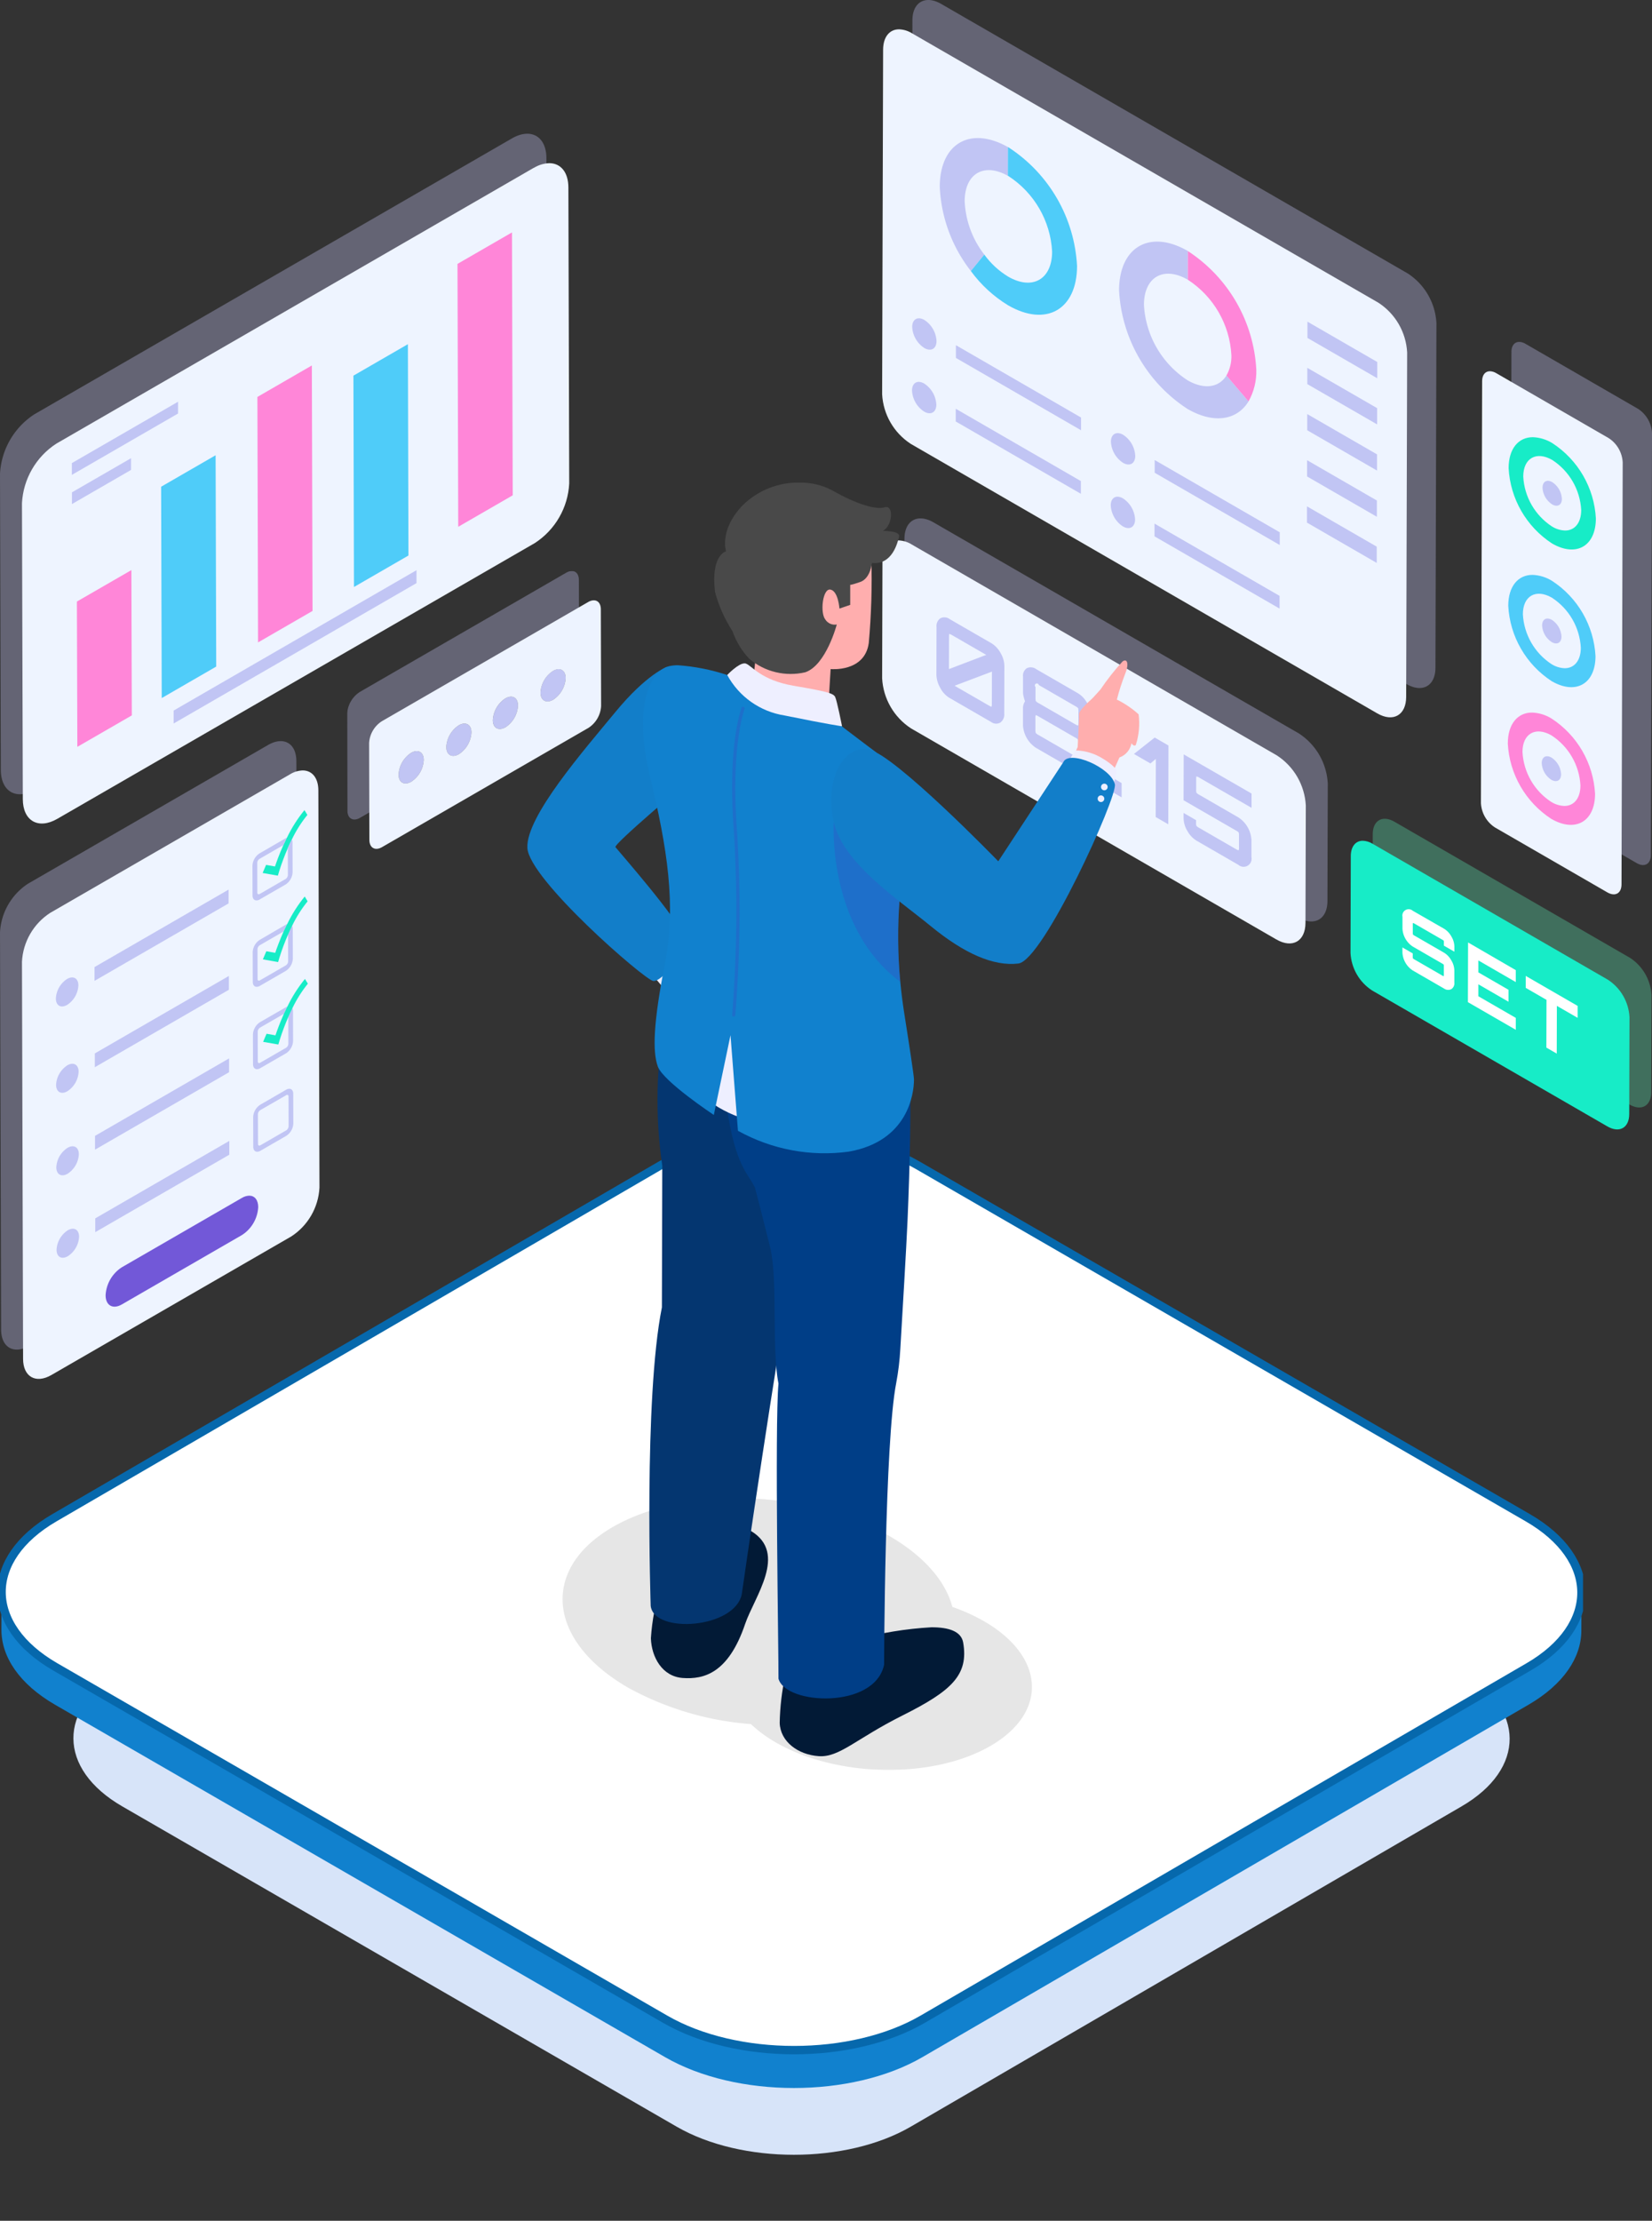 <svg xmlns="http://www.w3.org/2000/svg" xmlns:xlink="http://www.w3.org/1999/xlink" width="148.573" height="199.602" viewBox="0 0 148.573 199.602">
  <rect x="0" y="0" width="148.573" height="199.602" fill="#333333" stroke="none"/>
  <defs>
    <clipPath id="clip-path">
      <rect id="Rectangle_55149" data-name="Rectangle 55149" width="142.371" height="97.779" fill="none"/>
    </clipPath>
    <clipPath id="clip-path-3">
      <rect id="Rectangle_55147" data-name="Rectangle 55147" width="129.169" height="74.82" fill="none"/>
    </clipPath>
    <clipPath id="clip-path-4">
      <rect id="Rectangle_55202" data-name="Rectangle 55202" width="148.573" height="123.936" fill="none"/>
    </clipPath>
    <clipPath id="clip-path-6">
      <rect id="Rectangle_55150" data-name="Rectangle 55150" width="47.215" height="61.838" fill="none"/>
    </clipPath>
    <clipPath id="clip-path-7">
      <path id="Path_100720" data-name="Path 100720" d="M120.522,5.833,120.434,36.8a5.675,5.675,0,0,0,2.576,4.461l41.953,24.222c1.428.824,2.593.166,2.6-1.475l.088-30.967a5.687,5.687,0,0,0-2.581-4.465L123.114,4.354A2.358,2.358,0,0,0,121.954,4c-.846,0-1.429.671-1.432,1.833" transform="translate(-120.434 -4)" fill="none"/>
    </clipPath>
    <linearGradient id="linear-gradient" x1="-1.148" y1="2.401" x2="-1.137" y2="2.401" gradientUnits="objectBoundingBox">
      <stop offset="0" stop-color="#e8edfe"/>
      <stop offset="1" stop-color="#eef4ff"/>
    </linearGradient>
    <clipPath id="clip-path-9">
      <path id="Path_100722" data-name="Path 100722" d="M135.875,22.652l.06.029a8.635,8.635,0,0,1,3.92,6.788c-.007,2.49-1.773,3.5-3.945,2.248a7.369,7.369,0,0,1-2.155-1.985l-1.208,1.478a11.664,11.664,0,0,0,3.356,3.084c3.409,1.968,6.183.387,6.194-3.53A13.557,13.557,0,0,0,135.943,20.1l-.061-.035Z" transform="translate(-132.547 -20.07)" fill="none"/>
    </clipPath>
    <linearGradient id="linear-gradient-2" x1="-9.132" y1="6.835" x2="-9.063" y2="6.835" gradientUnits="objectBoundingBox">
      <stop offset="0" stop-color="#27a7f9"/>
      <stop offset="1" stop-color="#4fccf9"/>
    </linearGradient>
    <clipPath id="clip-path-11">
      <path id="Path_100725" data-name="Path 100725" d="M162.168,36.832a8.634,8.634,0,0,1,3.919,6.788,3.417,3.417,0,0,1-.448,1.819l1.988,2.328a5.48,5.48,0,0,0,.7-2.852,13.569,13.569,0,0,0-6.155-10.66Z" transform="translate(-162.168 -34.254)" fill="none"/>
    </clipPath>
    <linearGradient id="linear-gradient-3" x1="-17.307" y1="7.502" x2="-17.2" y2="7.502" gradientUnits="objectBoundingBox">
      <stop offset="0" stop-color="#ab58d8"/>
      <stop offset="1" stop-color="#ff86d8"/>
    </linearGradient>
    <clipPath id="clip-path-13">
      <rect id="Rectangle_55157" data-name="Rectangle 55157" width="12.751" height="47.02" fill="none"/>
    </clipPath>
    <clipPath id="clip-path-14">
      <path id="Path_100745" data-name="Path 100745" d="M202.292,51.544l-.108,37.933a2.777,2.777,0,0,0,1.262,2.18l10.115,5.84c.7.4,1.263.081,1.266-.721l.107-37.932a2.768,2.768,0,0,0-1.258-2.179l-10.115-5.84a1.161,1.161,0,0,0-.57-.174c-.414,0-.7.326-.7.893" transform="translate(-202.184 -50.651)" fill="none"/>
    </clipPath>
    <linearGradient id="linear-gradient-4" x1="-10.442" y1="1.917" x2="-10.39" y2="1.917" xlink:href="#linear-gradient"/>
    <clipPath id="clip-path-16">
      <path id="Path_100749" data-name="Path 100749" d="M209.768,105.261a5.711,5.711,0,0,1-2.595-4.495c0-1.648,1.173-2.319,2.612-1.488a5.733,5.733,0,0,1,2.6,4.494c0,1.173-.592,1.846-1.444,1.846a2.371,2.371,0,0,1-1.169-.357M205.852,100a8.627,8.627,0,0,0,3.912,6.78c2.165,1.251,3.929.245,3.937-2.248a8.624,8.624,0,0,0-3.912-6.77,3.573,3.573,0,0,0-1.76-.538c-1.286,0-2.171,1.018-2.176,2.777" transform="translate(-205.852 -97.227)" fill="none"/>
    </clipPath>
    <linearGradient id="linear-gradient-5" x1="-17.247" y1="5.539" x2="-17.163" y2="5.539" xlink:href="#linear-gradient-3"/>
    <clipPath id="clip-path-17">
      <path id="Path_100750" data-name="Path 100750" d="M209.821,86.472a5.717,5.717,0,0,1-2.595-4.495c0-1.648,1.174-2.319,2.612-1.488a5.733,5.733,0,0,1,2.6,4.495c0,1.171-.593,1.844-1.445,1.844a2.371,2.371,0,0,1-1.167-.356m-3.915-5.257a8.623,8.623,0,0,0,3.911,6.779c2.166,1.25,3.929.246,3.937-2.248a8.624,8.624,0,0,0-3.911-6.77,3.575,3.575,0,0,0-1.76-.538c-1.286,0-2.172,1.017-2.177,2.777" transform="translate(-205.906 -78.439)" fill="none"/>
    </clipPath>
    <linearGradient id="linear-gradient-6" x1="-17.251" y1="6.685" x2="-17.168" y2="6.685" xlink:href="#linear-gradient-2"/>
    <clipPath id="clip-path-18">
      <path id="Path_100751" data-name="Path 100751" d="M209.874,67.684a5.72,5.72,0,0,1-2.595-4.495c0-1.648,1.174-2.319,2.612-1.489a5.734,5.734,0,0,1,2.6,4.495c0,1.171-.593,1.845-1.446,1.845a2.369,2.369,0,0,1-1.167-.356m-3.915-5.257a8.626,8.626,0,0,0,3.911,6.78c2.167,1.25,3.929.245,3.937-2.249a8.622,8.622,0,0,0-3.911-6.769,3.575,3.575,0,0,0-1.76-.538c-1.286,0-2.172,1.018-2.177,2.777" transform="translate(-205.959 -59.65)" fill="none"/>
    </clipPath>
    <linearGradient id="linear-gradient-7" x1="-17.256" y1="7.83" x2="-17.172" y2="7.83" gradientUnits="objectBoundingBox">
      <stop offset="0" stop-color="#17d6a6"/>
      <stop offset="1" stop-color="#17ecc7"/>
    </linearGradient>
    <clipPath id="clip-path-20">
      <rect id="Rectangle_55164" data-name="Rectangle 55164" width="38.101" height="36.227" fill="none"/>
    </clipPath>
    <clipPath id="clip-path-21">
      <path id="Path_100759" data-name="Path 100759" d="M120.464,75.581l-.03,10.55a5.732,5.732,0,0,0,2.6,4.5l32.856,18.97c1.443.833,2.612.162,2.617-1.491l.03-10.55a5.728,5.728,0,0,0-2.6-4.5L123.08,74.09a2.37,2.37,0,0,0-1.169-.357c-.854,0-1.445.677-1.448,1.848" transform="translate(-120.434 -73.733)" fill="none"/>
    </clipPath>
    <linearGradient id="linear-gradient-8" x1="-2.046" y1="2.031" x2="-2.029" y2="2.031" xlink:href="#linear-gradient"/>
    <clipPath id="clip-path-23">
      <rect id="Rectangle_55167" data-name="Rectangle 55167" width="25.092" height="25.946" fill="none"/>
    </clipPath>
    <clipPath id="clip-path-24">
      <path id="Path_100770" data-name="Path 100770" d="M184.405,116.1l-.025,8.709a4.271,4.271,0,0,0,1.941,3.362l21.167,12.222c1.077.622,1.955.126,1.958-1.111l.024-8.709a4.283,4.283,0,0,0-1.945-3.369l-21.167-12.222a1.781,1.781,0,0,0-.875-.267c-.638,0-1.076.506-1.079,1.385" transform="translate(-184.38 -114.717)" fill="none"/>
    </clipPath>
    <linearGradient id="linear-gradient-9" x1="-4.839" y1="1.839" x2="-4.813" y2="1.839" xlink:href="#linear-gradient-7"/>
    <clipPath id="clip-path-26">
      <rect id="Rectangle_55170" data-name="Rectangle 55170" width="49.217" height="59.366" fill="none"/>
    </clipPath>
    <clipPath id="clip-path-27">
      <path id="Path_100783" data-name="Path 100783" d="M49.034,22.673,6.088,47.468A6.811,6.811,0,0,0,3,52.816l.076,26.6c.005,1.968,1.4,2.757,3.107,1.771L49.13,56.4a6.8,6.8,0,0,0,3.087-5.347l-.075-26.6c0-1.391-.7-2.194-1.72-2.194a2.821,2.821,0,0,0-1.388.424" transform="translate(-3 -22.249)" fill="none"/>
    </clipPath>
    <linearGradient id="linear-gradient-10" x1="-0.04" y1="1.823" x2="-0.027" y2="1.823" xlink:href="#linear-gradient"/>
    <clipPath id="clip-path-28">
      <path id="Path_100784" data-name="Path 100784" d="M10.5,80.611,10.54,93.67l4.9-2.827L15.4,77.784Z" transform="translate(-10.502 -77.784)" fill="none"/>
    </clipPath>
    <linearGradient id="linear-gradient-11" x1="-1.259" y1="4.546" x2="-1.136" y2="4.546" xlink:href="#linear-gradient-3"/>
    <clipPath id="clip-path-29">
      <path id="Path_100785" data-name="Path 100785" d="M22,64.944l.054,18.994,4.9-2.829L26.9,62.115Z" transform="translate(-22.003 -62.115)" fill="none"/>
    </clipPath>
    <linearGradient id="linear-gradient-12" x1="-2.45" y1="3.779" x2="-2.335" y2="3.779" xlink:href="#linear-gradient-2"/>
    <clipPath id="clip-path-30">
      <path id="Path_100786" data-name="Path 100786" d="M35.141,52.693,35.2,74.756l4.9-2.829-.062-22.063Z" transform="translate(-35.141 -49.864)" fill="none"/>
    </clipPath>
    <linearGradient id="linear-gradient-13" x1="-3.074" y1="3.616" x2="-2.982" y2="3.616" xlink:href="#linear-gradient-3"/>
    <clipPath id="clip-path-32">
      <rect id="Rectangle_55177" data-name="Rectangle 55177" width="21.848" height="34.092" fill="none"/>
    </clipPath>
    <clipPath id="clip-path-33">
      <path id="Path_100788" data-name="Path 100788" d="M53.151,46.961,53.2,65.956l-4.9,2.829L48.251,49.79Z" transform="translate(-48.251 -46.961)" fill="none"/>
    </clipPath>
    <linearGradient id="linear-gradient-14" x1="-1.068" y1="16.586" x2="-1.037" y2="16.586" xlink:href="#linear-gradient-2"/>
    <clipPath id="clip-path-34">
      <path id="Path_100789" data-name="Path 100789" d="M62.46,34.541l.067,23.629,4.9-2.829L67.36,31.712Z" transform="translate(-62.46 -31.712)" fill="none"/>
    </clipPath>
    <linearGradient id="linear-gradient-15" x1="-1.147" y1="18.071" x2="-1.122" y2="18.071" xlink:href="#linear-gradient-3"/>
    <clipPath id="clip-path-36">
      <rect id="Rectangle_55180" data-name="Rectangle 55180" width="26.755" height="54.689" fill="none"/>
    </clipPath>
    <clipPath id="clip-path-37">
      <path id="Path_100809" data-name="Path 100809" d="M27.107,105.467,5.53,117.925A5.574,5.574,0,0,0,3,122.307l.1,35.7c0,1.611,1.144,2.261,2.547,1.451L27.225,147a5.577,5.577,0,0,0,2.53-4.383l-.1-35.7c0-1.141-.576-1.8-1.408-1.8a2.309,2.309,0,0,0-1.139.348" transform="translate(-3 -105.119)" fill="none"/>
    </clipPath>
    <linearGradient id="linear-gradient-16" x1="-0.074" y1="0.992" x2="-0.049" y2="0.992" xlink:href="#linear-gradient"/>
    <clipPath id="clip-path-39">
      <path id="Path_100812" data-name="Path 100812" d="M38.029,113.015c-.111.225-.216.447-.312.661-.356.791-.609,1.491-.753,1.92l-.8-.142-.311.727,1.37.241.132-.442a20.04,20.04,0,0,1,.767-2.039c.11-.252.231-.513.363-.779a11.056,11.056,0,0,1,1.393-2.2l-.264-.431a12.55,12.55,0,0,0-1.58,2.487" transform="translate(-35.848 -110.528)" fill="none"/>
    </clipPath>
    <linearGradient id="linear-gradient-17" x1="-5.12" y1="8.214" x2="-4.975" y2="8.214" xlink:href="#linear-gradient-7"/>
    <clipPath id="clip-path-41">
      <path id="Path_100814" data-name="Path 100814" d="M38.063,124.8c-.112.224-.215.445-.312.66-.356.791-.61,1.491-.754,1.92l-.8-.142-.311.728,1.37.246.132-.441a19.507,19.507,0,0,1,.768-2.044c.11-.252.231-.513.362-.778a11.065,11.065,0,0,1,1.393-2.2l-.262-.431a12.473,12.473,0,0,0-1.581,2.489" transform="translate(-35.881 -122.311)" fill="none"/>
    </clipPath>
    <linearGradient id="linear-gradient-18" x1="-5.124" y1="6.965" x2="-4.979" y2="6.965" xlink:href="#linear-gradient-7"/>
    <clipPath id="clip-path-43">
      <path id="Path_100819" data-name="Path 100819" d="M26.685,163.333l-10.819,6.246a3.191,3.191,0,0,0-1.449,2.51c0,.917.655,1.289,1.458.825l10.819-6.247a3.188,3.188,0,0,0,1.449-2.5c0-.653-.329-1.031-.806-1.031a1.325,1.325,0,0,0-.653.2" transform="translate(-14.417 -163.133)" fill="none"/>
    </clipPath>
    <linearGradient id="linear-gradient-19" x1="-0.673" y1="1.578" x2="-0.626" y2="1.578" gradientUnits="objectBoundingBox">
      <stop offset="0" stop-color="#2e3bbb"/>
      <stop offset="1" stop-color="#7258d8"/>
    </linearGradient>
    <clipPath id="clip-path-45">
      <path id="Path_100823" data-name="Path 100823" d="M38.094,136.057c-.111.222-.213.441-.309.654-.357.794-.612,1.5-.756,1.926l-.8-.142-.31.727,1.369.24.132-.441a20.571,20.571,0,0,1,.769-2.043c.109-.25.231-.512.362-.777a11.035,11.035,0,0,1,1.393-2.206l-.263-.426a12.4,12.4,0,0,0-1.582,2.489" transform="translate(-35.914 -133.568)" fill="none"/>
    </clipPath>
    <linearGradient id="linear-gradient-20" x1="-5.13" y1="5.784" x2="-4.985" y2="5.784" xlink:href="#linear-gradient-7"/>
    <clipPath id="clip-path-47">
      <rect id="Rectangle_55200" data-name="Rectangle 55200" width="22.842" height="24.97" fill="none"/>
    </clipPath>
    <clipPath id="clip-path-48">
      <rect id="Rectangle_55195" data-name="Rectangle 55195" width="20.865" height="22.335" fill="none"/>
    </clipPath>
    <clipPath id="clip-path-49">
      <rect id="Rectangle_55191" data-name="Rectangle 55191" width="2.263" height="2.906" fill="none"/>
    </clipPath>
    <clipPath id="clip-path-50">
      <rect id="Rectangle_55192" data-name="Rectangle 55192" width="2.259" height="2.906" fill="none"/>
    </clipPath>
    <clipPath id="clip-path-57">
      <rect id="Rectangle_55225" data-name="Rectangle 55225" width="55.042" height="115.706" fill="none"/>
    </clipPath>
    <clipPath id="clip-path-59">
      <rect id="Rectangle_55204" data-name="Rectangle 55204" width="42.215" height="24.426"/>
    </clipPath>
    <clipPath id="clip-path-61">
      <path id="Path_100837" data-name="Path 100837" d="M90.383,28.072a21.614,21.614,0,0,0-1.986,2.52s-.67.75-.79.858-1.166,1.018-1.139,1.381-.123,2.929-.123,2.929l-.348.8,3.366,1.791.741-1.648a1.676,1.676,0,0,0,1.082-1.277s.2.335.389.155a6.321,6.321,0,0,0,.254-2.754A8.381,8.381,0,0,0,89.871,31.5a20.4,20.4,0,0,1,.737-2.291c.305-.718.258-1.225-.007-1.225a.393.393,0,0,0-.217.085" transform="translate(-85.996 -27.987)" fill="none"/>
    </clipPath>
    <linearGradient id="linear-gradient-21" x1="-4.103" y1="8.515" x2="-4.053" y2="8.515" gradientUnits="objectBoundingBox">
      <stop offset="0" stop-color="#ff8587"/>
      <stop offset="1" stop-color="#ffaeae"/>
    </linearGradient>
    <clipPath id="clip-path-62">
      <path id="Path_100838" data-name="Path 100838" d="M18.827,74.051l1.9,2.237,3.13-2.729-2.93-2.683Z" transform="translate(-18.827 -70.876)" fill="none"/>
    </clipPath>
    <linearGradient id="linear-gradient-22" x1="-2.138" y1="13.898" x2="-2.025" y2="13.898" gradientUnits="objectBoundingBox">
      <stop offset="0" stop-color="#d5e6f9"/>
      <stop offset="1" stop-color="#eeefff"/>
    </linearGradient>
    <clipPath id="clip-path-63">
      <path id="Path_100839" data-name="Path 100839" d="M7.918,33.043C5.1,36.464-.131,42.435,0,45.252S10.5,57.081,11.309,57.215s3-2.682,2.714-4.025-5.9-7.737-6.1-8S14.425,39.3,14.425,39.3L12.556,28.984s-1.82.638-4.638,4.059" transform="translate(-0.001 -28.984)" fill="#127ec9"/>
    </clipPath>
    <clipPath id="clip-path-64">
      <path id="Path_100840" data-name="Path 100840" d="M46.531,181.175a17.622,17.622,0,0,0-6.323,3.205,22.215,22.215,0,0,0-.5,4.264c.055,1.693,1.654,2.865,3.515,2.993s3.318-1.548,7.533-3.659c4.408-2.207,5.957-3.628,5.453-6.55-.175-1.017-1.3-1.375-2.843-1.375a32.573,32.573,0,0,0-6.833,1.122" transform="translate(-39.703 -180.053)" fill="#021a36"/>
    </clipPath>
    <clipPath id="clip-path-65">
      <path id="Path_100841" data-name="Path 100841" d="M22.238,168.569c-3.514.853-1.894,1.086-1.894,1.086a19.41,19.41,0,0,0-.906,4.727c.056,1.694,1.014,3.443,2.874,3.572s4.086-.389,5.6-4.852c.829-2.44,3.87-6.35.529-8.361a1.346,1.346,0,0,0-.695-.223c-1.442,0-2.068,3.214-5.51,4.051" transform="translate(-19.436 -164.518)" fill="#021a36"/>
    </clipPath>
    <clipPath id="clip-path-66">
      <path id="Path_100842" data-name="Path 100842" d="M20.358,98.457l-.034,12.727c-1.645,8.167-1.007,26.839-1.007,26.839.318,2.535,7.56,2.031,8.191-1.061,1.167-8.13,4.08-27.334,4.475-28.353l4.08-17.385L20.39,86.45a40.653,40.653,0,0,0-.032,12.007" transform="translate(-19.195 -86.45)" fill="#043670"/>
    </clipPath>
    <clipPath id="clip-path-67">
      <path id="Path_100843" data-name="Path 100843" d="M37.624,96.095,31,95.276c.383,1.7.621,4.976,2.1,7.233.233.35.442.708.642,1.067.041.166.633,2.382,1.366,5.356s.126,9.112.759,12.287c-.347,3.78.022,24.77,0,26.523.641,2.376,8.671,2.762,9.5-1.258,0,0,.05-20.058,1.091-25.323a23.5,23.5,0,0,0,.367-3.04c.191-3.224.542-9.1.65-11.563.208-4.781.347-10.872.181-12.663Z" transform="translate(-30.997 -93.894)" fill="#003e87"/>
    </clipPath>
    <clipPath id="clip-path-68">
      <path id="Path_100844" data-name="Path 100844" d="M27.149,90.177A10.7,10.7,0,0,0,34.8,92.906c4.763-.2-5.1-10.645-5.1-10.645Z" transform="translate(-27.149 -82.261)" fill="none"/>
    </clipPath>
    <linearGradient id="linear-gradient-23" x1="-1.25" y1="6.334" x2="-1.204" y2="6.334" xlink:href="#linear-gradient-22"/>
    <clipPath id="clip-path-69">
      <path id="Path_100845" data-name="Path 100845" d="M20.561,28.811c-1.611.391-3.312,3.387-1.746,9.869S21.2,50.3,20.163,55.581,19.04,63.455,19.53,64.8s5.036,4.351,5.036,4.351l1.5-7.167.67,8.59a16.063,16.063,0,0,0,9.974,1.875c5.278-.934,5.857-5.142,5.857-6.482,0-.331-.459-3.319-.9-6.112-.135-.889-.249-1.777-.331-2.665a43.017,43.017,0,0,1-.06-7.43l.241-3.071.346-4.336L39.193,36.58s-5.1-3.794-6.278-4.9-7.144-2.07-7.144-2.07a18.113,18.113,0,0,0-4.422-.877,3.393,3.393,0,0,0-.787.079" transform="translate(-18.194 -28.732)" fill="#1181ce"/>
    </clipPath>
    <clipPath id="clip-path-70">
      <path id="Path_100846" data-name="Path 100846" d="M31.092,8.091c-1.2,4.315,2.7,8.357,2.7,8.357l-.317,3.137c1.814,3.052,6.756,2.683,6.756,2.683l.268-4.394s3.069.3,3.431-2.348A64.471,64.471,0,0,0,44.161,7.9c-.105-3.7-2.877-5.286-5.56-5.308H38.53a7.351,7.351,0,0,0-7.438,5.5" transform="translate(-30.861 -2.59)" fill="none"/>
    </clipPath>
    <linearGradient id="linear-gradient-24" x1="-1.157" y1="5.698" x2="-1.117" y2="5.698" xlink:href="#linear-gradient-21"/>
    <clipPath id="clip-path-71">
      <path id="Path_100847" data-name="Path 100847" d="M31.989,2.017c-2.166,2.236-1.52,4.159-1.52,4.159s-1.393.323-.988,3.667a12.421,12.421,0,0,0,1.566,3.51,6.935,6.935,0,0,0,1.527,2.5A5.776,5.776,0,0,0,37.6,17.049c1.878-.649,2.829-4.294,2.829-4.294a1,1,0,0,1-1.023-.437c-.5-.6-.251-2.834.453-2.7s.809,1.707.809,1.707l.969-.331V9.184c0,.006.033.05.906-.252.922-.319,1.049-1.708,1.049-1.708,1.832.2,2.305-1.831,2.439-2.367s-1.454-.515-1.454-.515c.917-.514.962-2.37.179-2.124S42.2,1.95,40.058.72a6.113,6.113,0,0,0-3-.72,7.108,7.108,0,0,0-5.067,2.017" transform="translate(-29.407 0)" fill="#494949"/>
    </clipPath>
    <clipPath id="clip-path-72">
      <path id="Path_100848" data-name="Path 100848" d="M31.454,29.479a7.114,7.114,0,0,0,5.163,3.642c3.938.805,5.163.969,5.163.969s-.455-2.312-.621-2.641-.8-.5-3.734-1-3.756-1.807-4.293-1.993a.365.365,0,0,0-.123-.019c-.57,0-1.554,1.043-1.554,1.043" transform="translate(-31.454 -28.436)" fill="none"/>
    </clipPath>
    <linearGradient id="linear-gradient-25" x1="-1.666" y1="8.784" x2="-1.613" y2="8.784" xlink:href="#linear-gradient-22"/>
    <clipPath id="clip-path-74">
      <rect id="Rectangle_55218" data-name="Rectangle 55218" width="1.133" height="27.857" fill="none"/>
    </clipPath>
    <clipPath id="clip-path-75">
      <rect id="Rectangle_55219" data-name="Rectangle 55219" width="6.173" height="14.356" fill="none"/>
    </clipPath>
    <clipPath id="clip-path-76">
      <path id="Path_100851" data-name="Path 100851" d="M85.793,42.169a7.872,7.872,0,0,0-.559.917l3.991,2.169a10.721,10.721,0,0,0,.3-1.3c-.034-.1-.246-.5-1.353-1.151A4.818,4.818,0,0,0,86,42.139a.418.418,0,0,0-.2.03" transform="translate(-85.234 -42.139)" fill="none"/>
    </clipPath>
    <linearGradient id="linear-gradient-26" x1="-11.258" y1="29.406" x2="-11.126" y2="29.406" xlink:href="#linear-gradient-22"/>
    <clipPath id="clip-path-77">
      <path id="Path_100852" data-name="Path 100852" d="M48.052,48.479c.86,3.721,5.735,6.9,8.731,9.356s5.635,3.622,7.871,3.354,8.934-15,8.678-16.11c-.354-1.525-4.153-3.148-4.643-1.975L62.846,52s-9.32-9.61-11.649-10.047a2.24,2.24,0,0,0-.418-.039c-2.107,0-3.535,3.075-2.727,6.57" transform="translate(-47.823 -41.909)" fill="#127ec9"/>
    </clipPath>
    <clipPath id="clip-path-78">
      <path id="Path_100853" data-name="Path 100853" d="M90.282,47.654a.3.3,0,1,0,.3-.3.3.3,0,0,0-.3.3" transform="translate(-90.282 -47.352)" fill="none"/>
    </clipPath>
    <linearGradient id="linear-gradient-27" x1="-85.495" y1="146.911" x2="-84.548" y2="146.911" xlink:href="#linear-gradient-22"/>
    <clipPath id="clip-path-79">
      <path id="Path_100854" data-name="Path 100854" d="M89.753,49.5a.3.3,0,1,0,.3-.3.3.3,0,0,0-.3.3" transform="translate(-89.753 -49.197)" fill="none"/>
    </clipPath>
    <linearGradient id="linear-gradient-28" x1="-84.913" y1="145.164" x2="-83.967" y2="145.164" xlink:href="#linear-gradient-22"/>
  </defs>
  <g id="Digital_Experience_Monitoring" data-name="Digital Experience Monitoring" transform="translate(-102 -1727.525)">
    <g id="Group_165703" data-name="Group 165703" transform="translate(102 1829.347)">
      <g id="Group_165702" data-name="Group 165702" clip-path="url(#clip-path)">
        <g id="Group_165701" data-name="Group 165701">
          <g id="Group_165700" data-name="Group 165700" clip-path="url(#clip-path)">
            <g id="Group_165699" data-name="Group 165699" transform="translate(6.601 17.03)" style="mix-blend-mode: multiply;isolation: isolate">
              <g id="Group_165698" data-name="Group 165698">
                <g id="Group_165697" data-name="Group 165697" clip-path="url(#clip-path-3)">
                  <path id="Path_100698" data-name="Path 100698" d="M142.213,91.963c5.831,3.366,5.861,8.826.069,12.192L92.74,132.945c-5.793,3.366-15.214,3.365-21.045,0L21.832,104.155c-5.83-3.366-5.864-8.824-.072-12.19L71.3,63.174c5.793-3.366,15.217-3.366,21.048,0Z" transform="translate(-17.437 -60.65)" fill="#d7e4f9"/>
                </g>
              </g>
            </g>
            <path id="Path_100699" data-name="Path 100699" d="M137.682,115.708l-54.5,31.67c-6.372,3.7-16.736,3.7-23.15,0L5.187,115.708C1.959,113.844.346,111.4.353,108.955l-.014,3.407c-.007,2.442,1.606,4.889,4.834,6.753l54.849,31.667c6.414,3.7,16.777,3.7,23.15,0l54.5-31.67c3.165-1.84,4.75-4.247,4.757-6.659l.014-3.407c-.007,2.411-1.591,4.819-4.757,6.659" transform="translate(-0.211 -67.71)" fill="#1181ce"/>
            <path id="Path_100700" data-name="Path 100700" d="M137.63,34.82c6.414,3.7,6.447,9.708.075,13.411L83.21,79.9c-6.372,3.7-16.736,3.7-23.15,0L5.21,48.232c-6.414-3.7-6.451-9.706-.078-13.409l54.5-31.67c6.372-3.7,16.739-3.7,23.153,0Z" transform="translate(-0.234 -0.233)" fill="#fff"/>
            <path id="Path_100701" data-name="Path 100701" d="M137.63,34.82c6.414,3.7,6.447,9.708.075,13.411L83.21,79.9c-6.372,3.7-16.736,3.7-23.15,0L5.21,48.232c-6.414-3.7-6.451-9.706-.078-13.409l54.5-31.67c6.372-3.7,16.739-3.7,23.153,0Z" transform="translate(-0.234 -0.233)" fill="none" stroke="#0668ac" stroke-miterlimit="10" stroke-width="0.752"/>
          </g>
        </g>
      </g>
    </g>
    <g id="Group_165826" data-name="Group 165826" transform="translate(102 1727.525)">
      <g id="Group_165825" data-name="Group 165825" clip-path="url(#clip-path-4)">
        <g id="Group_165708" data-name="Group 165708">
          <g id="Group_165707" data-name="Group 165707" clip-path="url(#clip-path-4)">
            <g id="Group_165706" data-name="Group 165706" transform="translate(81.97)" opacity="0.35" style="mix-blend-mode: multiply;isolation: isolate">
              <g id="Group_165705" data-name="Group 165705">
                <g id="Group_165704" data-name="Group 165704" clip-path="url(#clip-path-6)">
                  <path id="Path_100702" data-name="Path 100702" d="M169.068,24.577a5.685,5.685,0,0,1,2.581,4.464l-.088,30.968c0,1.641-1.17,2.3-2.6,1.475L127.01,37.261a5.674,5.674,0,0,1-2.576-4.462l.088-30.967c0-1.641,1.165-2.3,2.592-1.478Z" transform="translate(-124.434 0)" fill="#c0c0ed"/>
                  <path id="Path_100703" data-name="Path 100703" d="M138.432,15.649l-.007,2.582c-2.147-1.21-3.877-.2-3.885,2.277a8.434,8.434,0,0,0,1.764,4.8L135.1,26.791a13.236,13.236,0,0,1-2.8-7.577c.011-3.9,2.75-5.477,6.134-3.564" transform="translate(-127.118 -5.063)" fill="#c0c0ed"/>
                  <path id="Path_100704" data-name="Path 100704" d="M139.942,16.1a13.559,13.559,0,0,1,6.154,10.66c-.011,3.917-2.785,5.5-6.194,3.53a11.67,11.67,0,0,1-3.356-3.083l1.208-1.478a7.364,7.364,0,0,0,2.155,1.985c2.172,1.254,3.937.242,3.944-2.248a8.633,8.633,0,0,0-3.918-6.788l-.061-.029.007-2.583Z" transform="translate(-128.567 -5.484)" fill="#c0c0ed"/>
                  <path id="Path_100705" data-name="Path 100705" d="M156.769,55.249a2.4,2.4,0,0,1,1.088,1.889c0,.694-.491.978-1.095.63a2.406,2.406,0,0,1-1.092-1.893c0-.693.491-.978,1.1-.626" transform="translate(-135.093 -18.803)" fill="#c0c0ed"/>
                  <path id="Path_100706" data-name="Path 100706" d="M162.97,29.816l-.007,2.577c-2.177-1.257-3.937-.248-3.945,2.248a8.635,8.635,0,0,0,3.919,6.788c1.518.876,2.839.643,3.5-.43l1.987,2.328c-1.032,1.69-3.108,2.054-5.491.678a13.566,13.566,0,0,1-6.154-10.659c.011-3.923,2.785-5.5,6.194-3.53" transform="translate(-135.471 -9.886)" fill="#c0c0ed"/>
                  <path id="Path_100707" data-name="Path 100707" d="M166.175,30.255a13.567,13.567,0,0,1,6.154,10.66,5.473,5.473,0,0,1-.7,2.852l-1.987-2.328a3.419,3.419,0,0,0,.448-1.819,8.634,8.634,0,0,0-3.919-6.788Z" transform="translate(-138.676 -10.325)" fill="#c0c0ed"/>
                  <path id="Path_100708" data-name="Path 100708" d="M188.724,62.414l0,1.462-6.275-3.623,0-1.462Z" transform="translate(-144.23 -20.063)" fill="#c0c0ed"/>
                  <path id="Path_100709" data-name="Path 100709" d="M188.742,56.117l0,1.456-6.275-3.622,0-1.456Z" transform="translate(-144.237 -17.914)" fill="#c0c0ed"/>
                  <path id="Path_100710" data-name="Path 100710" d="M188.76,49.811l0,1.462L182.48,47.65l0-1.461Z" transform="translate(-144.243 -15.762)" fill="#c0c0ed"/>
                  <path id="Path_100711" data-name="Path 100711" d="M188.777,43.514l0,1.462L182.5,41.352l0-1.462Z" transform="translate(-144.249 -13.613)" fill="#c0c0ed"/>
                  <path id="Path_100712" data-name="Path 100712" d="M188.706,68.711l0,1.462-6.275-3.623,0-1.462Z" transform="translate(-144.224 -22.212)" fill="#c0c0ed"/>
                  <path id="Path_100713" data-name="Path 100713" d="M129.635,39.583a2.4,2.4,0,0,1,1.088,1.889c0,.694-.491.978-1.095.63a2.406,2.406,0,0,1-1.092-1.893c0-.693.491-.978,1.1-.626" transform="translate(-125.834 -13.456)" fill="#c0c0ed"/>
                  <path id="Path_100714" data-name="Path 100714" d="M145.758,49.6l0,1.144-11.253-6.5,0-1.144Z" transform="translate(-127.87 -14.709)" fill="#c0c0ed"/>
                  <path id="Path_100715" data-name="Path 100715" d="M129.611,48.257a2.4,2.4,0,0,1,1.088,1.889c0,.694-.491.978-1.095.63a2.406,2.406,0,0,1-1.092-1.893c0-.693.491-.978,1.1-.626" transform="translate(-125.826 -16.417)" fill="#c0c0ed"/>
                  <path id="Path_100716" data-name="Path 100716" d="M145.734,58.273l0,1.144-11.253-6.5,0-1.144Z" transform="translate(-127.861 -17.669)" fill="#c0c0ed"/>
                  <path id="Path_100717" data-name="Path 100717" d="M172.863,73.936l0,1.144-11.247-6.494,0-1.144Z" transform="translate(-137.121 -23.015)" fill="#c0c0ed"/>
                  <path id="Path_100718" data-name="Path 100718" d="M172.887,65.262l0,1.144-11.247-6.494,0-1.144Z" transform="translate(-137.13 -20.055)" fill="#c0c0ed"/>
                  <path id="Path_100719" data-name="Path 100719" d="M156.745,63.923a2.4,2.4,0,0,1,1.088,1.889c0,.694-.491.978-1.095.63a2.406,2.406,0,0,1-1.092-1.893c0-.693.491-.978,1.1-.626" transform="translate(-135.085 -21.763)" fill="#c0c0ed"/>
                </g>
              </g>
            </g>
          </g>
        </g>
        <g id="Group_165710" data-name="Group 165710" transform="translate(79.335 2.635)">
          <g id="Group_165709" data-name="Group 165709" clip-path="url(#clip-path-7)">
            <rect id="Rectangle_55152" data-name="Rectangle 55152" width="62.465" height="47.432" transform="translate(-0.213 62.307) rotate(-89.808)" fill="url(#linear-gradient)"/>
          </g>
        </g>
        <g id="Group_165712" data-name="Group 165712">
          <g id="Group_165711" data-name="Group 165711" clip-path="url(#clip-path-4)">
            <path id="Path_100721" data-name="Path 100721" d="M134.432,19.649l-.007,2.582c-2.147-1.21-3.877-.2-3.885,2.277a8.434,8.434,0,0,0,1.764,4.8L131.1,30.791a13.236,13.236,0,0,1-2.8-7.577c.011-3.9,2.75-5.477,6.134-3.564" transform="translate(-43.782 -6.428)" fill="#c1c5f4"/>
          </g>
        </g>
        <g id="Group_165714" data-name="Group 165714" transform="translate(87.315 13.221)">
          <g id="Group_165713" data-name="Group 165713" clip-path="url(#clip-path-9)">
            <rect id="Rectangle_55154" data-name="Rectangle 55154" width="9.561" height="16.192" transform="translate(0 0)" fill="url(#linear-gradient-2)"/>
          </g>
        </g>
        <g id="Group_165716" data-name="Group 165716">
          <g id="Group_165715" data-name="Group 165715" clip-path="url(#clip-path-4)">
            <path id="Path_100723" data-name="Path 100723" d="M152.769,59.249a2.4,2.4,0,0,1,1.088,1.889c0,.694-.491.978-1.095.63a2.406,2.406,0,0,1-1.092-1.893c0-.693.491-.978,1.1-.626" transform="translate(-51.758 -20.168)" fill="#c1c5f4"/>
            <path id="Path_100724" data-name="Path 100724" d="M158.97,33.816l-.007,2.577c-2.177-1.257-3.937-.248-3.945,2.248a8.635,8.635,0,0,0,3.919,6.788c1.518.876,2.839.643,3.5-.43l1.987,2.328c-1.032,1.69-3.108,2.054-5.491.678a13.566,13.566,0,0,1-6.154-10.659c.011-3.923,2.785-5.5,6.194-3.53" transform="translate(-52.136 -11.251)" fill="#c1c5f4"/>
          </g>
        </g>
        <g id="Group_165718" data-name="Group 165718" transform="translate(106.827 22.565)">
          <g id="Group_165717" data-name="Group 165717" clip-path="url(#clip-path-11)">
            <rect id="Rectangle_55156" data-name="Rectangle 55156" width="6.172" height="13.512" transform="translate(0 0)" fill="url(#linear-gradient-3)"/>
          </g>
        </g>
        <g id="Group_165723" data-name="Group 165723">
          <g id="Group_165722" data-name="Group 165722" clip-path="url(#clip-path-4)">
            <path id="Path_100726" data-name="Path 100726" d="M184.724,66.414l0,1.462-6.275-3.623,0-1.462Z" transform="translate(-60.895 -21.428)" fill="#c1c5f4"/>
            <path id="Path_100727" data-name="Path 100727" d="M184.742,60.117l0,1.456-6.275-3.622,0-1.456Z" transform="translate(-60.901 -19.279)" fill="#c1c5f4"/>
            <path id="Path_100728" data-name="Path 100728" d="M184.76,53.811l0,1.462L178.48,51.65l0-1.461Z" transform="translate(-60.907 -17.127)" fill="#c1c5f4"/>
            <path id="Path_100729" data-name="Path 100729" d="M184.777,47.514l0,1.462L178.5,45.352l0-1.462Z" transform="translate(-60.913 -14.978)" fill="#c1c5f4"/>
            <path id="Path_100730" data-name="Path 100730" d="M184.706,72.711l0,1.462-6.275-3.623,0-1.462Z" transform="translate(-60.889 -23.577)" fill="#c1c5f4"/>
            <path id="Path_100731" data-name="Path 100731" d="M125.635,43.583a2.4,2.4,0,0,1,1.088,1.889c0,.694-.491.978-1.095.63a2.406,2.406,0,0,1-1.092-1.893c0-.693.491-.978,1.1-.626" transform="translate(-42.498 -14.822)" fill="#c1c5f4"/>
            <path id="Path_100732" data-name="Path 100732" d="M141.758,53.6l0,1.144-11.253-6.5,0-1.144Z" transform="translate(-44.535 -16.074)" fill="#c1c5f4"/>
            <path id="Path_100733" data-name="Path 100733" d="M125.611,52.257a2.4,2.4,0,0,1,1.088,1.889c0,.694-.491.978-1.095.63a2.406,2.406,0,0,1-1.092-1.893c0-.693.491-.978,1.1-.626" transform="translate(-42.49 -17.782)" fill="#c1c5f4"/>
            <path id="Path_100734" data-name="Path 100734" d="M141.734,62.273l0,1.144-11.253-6.5,0-1.144Z" transform="translate(-44.526 -19.034)" fill="#c1c5f4"/>
            <path id="Path_100735" data-name="Path 100735" d="M168.863,77.936l0,1.144-11.247-6.494,0-1.144Z" transform="translate(-53.786 -24.38)" fill="#c1c5f4"/>
            <path id="Path_100736" data-name="Path 100736" d="M168.887,69.262l0,1.144-11.247-6.494,0-1.144Z" transform="translate(-53.794 -21.42)" fill="#c1c5f4"/>
            <path id="Path_100737" data-name="Path 100737" d="M152.745,67.923a2.4,2.4,0,0,1,1.088,1.889c0,.694-.491.978-1.095.63a2.406,2.406,0,0,1-1.092-1.893c0-.693.491-.978,1.1-.626" transform="translate(-51.75 -23.128)" fill="#c1c5f4"/>
            <g id="Group_165721" data-name="Group 165721" transform="translate(135.823 30.731)" opacity="0.35" style="mix-blend-mode: multiply;isolation: isolate">
              <g id="Group_165720" data-name="Group 165720">
                <g id="Group_165719" data-name="Group 165719" clip-path="url(#clip-path-13)">
                  <path id="Path_100738" data-name="Path 100738" d="M217.677,52.665a2.766,2.766,0,0,1,1.258,2.178l-.107,37.933c0,.8-.568,1.124-1.266.721l-10.115-5.84a2.774,2.774,0,0,1-1.261-2.18l.107-37.933c0-.8.572-1.122,1.27-.719Z" transform="translate(-206.184 -46.651)" fill="#c0c0ed"/>
                  <path id="Path_100739" data-name="Path 100739" d="M215.467,61.724a1.915,1.915,0,0,1,.868,1.5c0,.555-.394.775-.874.5a1.9,1.9,0,0,1-.868-1.5c0-.551.39-.777.873-.5" transform="translate(-209.054 -51.754)" fill="#c0c0ed"/>
                  <path id="Path_100740" data-name="Path 100740" d="M215.414,80.512a1.916,1.916,0,0,1,.867,1.5c0,.555-.394.775-.874.5a1.9,1.9,0,0,1-.868-1.5c0-.551.39-.777.874-.5" transform="translate(-209.036 -58.165)" fill="#c0c0ed"/>
                  <path id="Path_100741" data-name="Path 100741" d="M215.36,99.3a1.915,1.915,0,0,1,.868,1.5c0,.555-.394.775-.873.5a1.9,1.9,0,0,1-.868-1.5c0-.551.39-.777.874-.5" transform="translate(-209.017 -64.577)" fill="#c0c0ed"/>
                  <path id="Path_100742" data-name="Path 100742" d="M213.789,93.765a8.626,8.626,0,0,1,3.912,6.77c-.007,2.494-1.771,3.5-3.937,2.248A8.625,8.625,0,0,1,209.852,96c.007-2.484,1.771-3.489,3.937-2.239m-.021,7.5c1.434.828,2.607.169,2.612-1.489a5.733,5.733,0,0,0-2.595-4.495c-1.439-.83-2.607-.159-2.612,1.489a5.71,5.71,0,0,0,2.595,4.495" transform="translate(-207.436 -62.546)" fill="#c0c0ed"/>
                  <path id="Path_100743" data-name="Path 100743" d="M213.842,74.976a8.626,8.626,0,0,1,3.912,6.77c-.007,2.494-1.771,3.5-3.937,2.248a8.625,8.625,0,0,1-3.911-6.779c.007-2.484,1.771-3.489,3.937-2.239m-.021,7.5c1.434.828,2.607.164,2.612-1.489a5.733,5.733,0,0,0-2.595-4.495c-1.439-.83-2.607-.159-2.612,1.489a5.717,5.717,0,0,0,2.595,4.495" transform="translate(-207.454 -56.134)" fill="#c0c0ed"/>
                  <path id="Path_100744" data-name="Path 100744" d="M213.9,56.188a8.626,8.626,0,0,1,3.912,6.77c-.007,2.494-1.771,3.5-3.937,2.248a8.625,8.625,0,0,1-3.911-6.779c.007-2.484,1.771-3.489,3.937-2.239m-.021,7.5c1.434.828,2.607.164,2.612-1.489a5.733,5.733,0,0,0-2.595-4.495c-1.439-.83-2.607-.159-2.612,1.489a5.717,5.717,0,0,0,2.595,4.495" transform="translate(-207.472 -49.722)" fill="#c0c0ed"/>
                </g>
              </g>
            </g>
          </g>
        </g>
        <g id="Group_165725" data-name="Group 165725" transform="translate(133.188 33.366)">
          <g id="Group_165724" data-name="Group 165724" clip-path="url(#clip-path-14)">
            <rect id="Rectangle_55159" data-name="Rectangle 55159" width="12.755" height="47.25" transform="translate(-0.002)" fill="url(#linear-gradient-4)"/>
          </g>
        </g>
        <g id="Group_165727" data-name="Group 165727">
          <g id="Group_165726" data-name="Group 165726" clip-path="url(#clip-path-4)">
            <path id="Path_100746" data-name="Path 100746" d="M211.467,65.724a1.915,1.915,0,0,1,.868,1.5c0,.555-.394.775-.873.5a1.9,1.9,0,0,1-.868-1.5c0-.551.39-.777.873-.5" transform="translate(-71.866 -22.388)" fill="#c1c5f4"/>
            <path id="Path_100747" data-name="Path 100747" d="M211.414,84.512a1.916,1.916,0,0,1,.867,1.5c0,.555-.394.775-.874.5a1.9,1.9,0,0,1-.868-1.5c0-.551.39-.777.874-.5" transform="translate(-71.848 -28.799)" fill="#c1c5f4"/>
            <path id="Path_100748" data-name="Path 100748" d="M211.36,103.3a1.915,1.915,0,0,1,.868,1.5c0,.555-.394.775-.873.5a1.9,1.9,0,0,1-.868-1.5c0-.551.39-.777.873-.5" transform="translate(-71.83 -35.211)" fill="#c1c5f4"/>
          </g>
        </g>
        <g id="Group_165729" data-name="Group 165729" transform="translate(135.604 64.048)">
          <g id="Group_165728" data-name="Group 165728" clip-path="url(#clip-path-16)">
            <rect id="Rectangle_55161" data-name="Rectangle 55161" width="7.862" height="10.807" transform="translate(-0.007 0)" fill="url(#linear-gradient-5)"/>
          </g>
        </g>
        <g id="Group_165731" data-name="Group 165731" transform="translate(135.64 51.671)">
          <g id="Group_165730" data-name="Group 165730" clip-path="url(#clip-path-17)">
            <rect id="Rectangle_55162" data-name="Rectangle 55162" width="7.862" height="10.806" transform="translate(-0.007 0)" fill="url(#linear-gradient-6)"/>
          </g>
        </g>
        <g id="Group_165733" data-name="Group 165733" transform="translate(135.674 39.294)">
          <g id="Group_165732" data-name="Group 165732" clip-path="url(#clip-path-18)">
            <rect id="Rectangle_55163" data-name="Rectangle 55163" width="7.862" height="10.807" transform="translate(-0.007 0)" fill="url(#linear-gradient-7)"/>
          </g>
        </g>
        <g id="Group_165738" data-name="Group 165738">
          <g id="Group_165737" data-name="Group 165737" clip-path="url(#clip-path-4)">
            <g id="Group_165736" data-name="Group 165736" transform="translate(81.312 46.595)" opacity="0.35" style="mix-blend-mode: multiply;isolation: isolate">
              <g id="Group_165735" data-name="Group 165735">
                <g id="Group_165734" data-name="Group 165734" clip-path="url(#clip-path-20)">
                  <path id="Path_100752" data-name="Path 100752" d="M158.936,90.06a5.727,5.727,0,0,1,2.6,4.5l-.03,10.55c0,1.653-1.173,2.323-2.616,1.491l-32.856-18.97a5.734,5.734,0,0,1-2.6-4.5l.03-10.55c0-1.653,1.177-2.321,2.616-1.491Z" transform="translate(-123.434 -70.733)" fill="#c0c0ed"/>
                  <path id="Path_100753" data-name="Path 100753" d="M136.614,84.439a2.36,2.36,0,0,1,.342,1.18l-.012,4.277a.882.882,0,0,1-.348.787.748.748,0,0,1-.834-.051l-3.743-2.161a2.252,2.252,0,0,1-.836-.913,2.475,2.475,0,0,1-.342-1.185l.012-4.277a.836.836,0,0,1,.348-.782.8.8,0,0,1,.838.077l3.744,2.161a2.308,2.308,0,0,1,.831.887m-4.646,1.442,3.357-1.277-3.049-1.76c-.16-.092-.252-.131-.269-.122s-.03.114-.03.3l-.008,2.862m3.858,3.084.008-2.861-3.357,1.271,3.049,1.76c.16.092.248.134.269.122a.707.707,0,0,0,.03-.292" transform="translate(-125.962 -74.314)" fill="#c0c0ed"/>
                  <path id="Path_100754" data-name="Path 100754" d="M148.768,93.808a1.3,1.3,0,0,1-.047.336.892.892,0,0,1-.136.275,2.352,2.352,0,0,1,.138.424,1.831,1.831,0,0,1,.042.391l0,1.542a.8.8,0,0,1-.348.762.817.817,0,0,1-.838-.087l-3.743-2.161a2.6,2.6,0,0,1-1.178-2.041l0-1.541a1.057,1.057,0,0,1,.056-.331,1.289,1.289,0,0,1,.127-.275,3.913,3.913,0,0,1-.125-.421,1.762,1.762,0,0,1-.054-.4l0-1.4a.8.8,0,0,1,.352-.76.823.823,0,0,1,.834.09l3.744,2.161a2.279,2.279,0,0,1,.764.766,2.573,2.573,0,0,1,.414,1.028Zm-1.13,2.043,0-.981a.9.9,0,0,0-.029-.326.916.916,0,0,0-.269-.19l-3.264-1.884c-.159-.092-.248-.134-.269-.122a.689.689,0,0,0-.03.292l0,.981a1.035,1.035,0,0,0,.029.327.929.929,0,0,0,.269.194l3.264,1.885c.159.092.248.128.269.117s.03-.109.03-.292m.008-2.861,0-.947a.968.968,0,0,0-.028-.326,1.059,1.059,0,0,0-.269-.19l-3.263-1.884a.182.182,0,1,0-.3.171l0,.947a1.043,1.043,0,0,0,.028.321.922.922,0,0,0,.269.194l3.263,1.884c.16.092.248.129.269.117s.03-.109.03-.287" transform="translate(-129.993 -76.64)" fill="#c0c0ed"/>
                  <path id="Path_100755" data-name="Path 100755" d="M154.449,96.115l1.123.648,0,1.29-1.122-.648Z" transform="translate(-134.017 -79.395)" fill="#c0c0ed"/>
                  <path id="Path_100756" data-name="Path 100756" d="M154.426,104.143l0-1.285,1.122.648,0,1.285Z" transform="translate(-134.01 -81.696)" fill="#c0c0ed"/>
                  <path id="Path_100757" data-name="Path 100757" d="M160.918,98.349l-.02,7.08-1.131-.653.015-5.224-.49.409-1.48-.854,1.866-1.474Z" transform="translate(-135.165 -79.913)" fill="#c0c0ed"/>
                  <path id="Path_100758" data-name="Path 100758" d="M170.7,103.446l0,1.285-4.682-2.7a.721.721,0,0,0-.269-.122c-.021.012-.03.113-.03.3l0,.846a.93.93,0,0,0,.028.326,1.059,1.059,0,0,0,.269.19l3.5,2.022a2.585,2.585,0,0,1,1.174,2.038l0,1.541a.8.8,0,0,1-.347.763.809.809,0,0,1-.834-.084l-3.744-2.161a2.33,2.33,0,0,1-.835-.879,2.3,2.3,0,0,1-.343-1.161v-.459l1.123.648v.184a.4.4,0,0,0,.3.52l3.264,1.884c.159.092.248.129.269.117a.684.684,0,0,0,.03-.292l0-.982a1.03,1.03,0,0,0-.029-.326.956.956,0,0,0-.269-.189l-4.686-2.705.012-4.122Z" transform="translate(-137.476 -80.694)" fill="#c0c0ed"/>
                </g>
              </g>
            </g>
          </g>
        </g>
        <g id="Group_165740" data-name="Group 165740" transform="translate(79.335 48.571)">
          <g id="Group_165739" data-name="Group 165739" clip-path="url(#clip-path-21)">
            <rect id="Rectangle_55166" data-name="Rectangle 55166" width="38.638" height="37.25" transform="translate(-0.536 0.008) rotate(-0.83)" fill="url(#linear-gradient-8)"/>
          </g>
        </g>
        <g id="Group_165745" data-name="Group 165745">
          <g id="Group_165744" data-name="Group 165744" clip-path="url(#clip-path-4)">
            <path id="Path_100760" data-name="Path 100760" d="M133.614,87.439a2.36,2.36,0,0,1,.342,1.18l-.012,4.277a.882.882,0,0,1-.348.787.748.748,0,0,1-.834-.051l-3.743-2.161a2.252,2.252,0,0,1-.836-.913,2.475,2.475,0,0,1-.342-1.185l.012-4.277a.836.836,0,0,1,.348-.782.8.8,0,0,1,.838.077l3.744,2.161a2.308,2.308,0,0,1,.831.887m-4.646,1.442,3.357-1.277-3.049-1.76c-.16-.092-.252-.131-.269-.122s-.03.114-.03.3l-.008,2.862m3.858,3.084.008-2.861-3.357,1.271,3.049,1.76c.16.092.248.134.269.122a.707.707,0,0,0,.03-.292" transform="translate(-43.626 -28.743)" fill="#c1c5f4"/>
            <path id="Path_100761" data-name="Path 100761" d="M145.768,96.808a1.3,1.3,0,0,1-.047.336.893.893,0,0,1-.136.275,2.353,2.353,0,0,1,.138.424,1.833,1.833,0,0,1,.042.391l0,1.542a.8.8,0,0,1-.348.762.817.817,0,0,1-.838-.087l-3.743-2.161a2.6,2.6,0,0,1-1.178-2.041l0-1.541a1.059,1.059,0,0,1,.056-.331,1.29,1.29,0,0,1,.127-.275,3.919,3.919,0,0,1-.125-.421,1.765,1.765,0,0,1-.054-.4l0-1.4a.8.8,0,0,1,.352-.76.823.823,0,0,1,.834.09l3.744,2.161a2.279,2.279,0,0,1,.764.766,2.573,2.573,0,0,1,.414,1.028Zm-1.13,2.043,0-.981a.9.9,0,0,0-.029-.326.916.916,0,0,0-.269-.19l-3.264-1.884c-.159-.092-.248-.134-.269-.122a.689.689,0,0,0-.03.292l0,.981a1.035,1.035,0,0,0,.029.327.93.93,0,0,0,.269.194l3.264,1.885c.159.092.248.128.269.117s.03-.109.03-.292m.008-2.861,0-.947a.97.97,0,0,0-.028-.326,1.059,1.059,0,0,0-.269-.19l-3.263-1.884a.182.182,0,1,0-.3.171l0,.947a1.044,1.044,0,0,0,.028.321.923.923,0,0,0,.269.194l3.263,1.884c.16.092.248.129.269.117s.03-.109.03-.287" transform="translate(-47.657 -31.069)" fill="#c1c5f4"/>
            <path id="Path_100762" data-name="Path 100762" d="M151.449,99.115l1.123.648,0,1.29-1.122-.648Z" transform="translate(-51.682 -33.824)" fill="#c1c5f4"/>
            <path id="Path_100763" data-name="Path 100763" d="M151.426,107.143l0-1.285,1.122.648,0,1.285Z" transform="translate(-51.675 -36.125)" fill="#c1c5f4"/>
            <path id="Path_100764" data-name="Path 100764" d="M157.918,101.349l-.02,7.08-1.131-.653.015-5.224-.49.409-1.48-.854,1.866-1.474Z" transform="translate(-52.83 -34.342)" fill="#c1c5f4"/>
            <path id="Path_100765" data-name="Path 100765" d="M167.7,106.446l0,1.285-4.682-2.7a.72.72,0,0,0-.269-.122c-.021.012-.03.113-.03.3l0,.846a.931.931,0,0,0,.028.326,1.058,1.058,0,0,0,.269.19l3.5,2.022a2.585,2.585,0,0,1,1.174,2.038l0,1.541a.719.719,0,0,1-1.181.679l-3.744-2.161a2.33,2.33,0,0,1-.835-.879,2.3,2.3,0,0,1-.343-1.161v-.459l1.123.648v.184a.933.933,0,0,0,.028.326.922.922,0,0,0,.269.194l3.264,1.884c.159.092.248.129.269.117a.684.684,0,0,0,.03-.292l0-.982a1.029,1.029,0,0,0-.029-.326.956.956,0,0,0-.269-.189l-4.686-2.705.012-4.122Z" transform="translate(-55.141 -35.123)" fill="#c1c5f4"/>
            <g id="Group_165743" data-name="Group 165743" transform="translate(123.436 73.593)" opacity="0.35" style="mix-blend-mode: multiply;isolation: isolate">
              <g id="Group_165742" data-name="Group 165742">
                <g id="Group_165741" data-name="Group 165741" clip-path="url(#clip-path-23)">
                  <path id="Path_100766" data-name="Path 100766" d="M210.527,124.206a4.285,4.285,0,0,1,1.945,3.369l-.025,8.709c0,1.237-.881,1.732-1.958,1.111l-21.168-12.221a4.274,4.274,0,0,1-1.941-3.362l.024-8.709c0-1.242.877-1.74,1.954-1.119Z" transform="translate(-187.38 -111.717)" fill="#58e0ab"/>
                  <path id="Path_100767" data-name="Path 100767" d="M198.206,122.808a1.84,1.84,0,0,1,.655.688,1.815,1.815,0,0,1,.275.924v.455l-.947-.547v-.2a1.64,1.64,0,0,0-.008-.242,1.11,1.11,0,0,0-.21-.136l-2.355-1.36a.85.85,0,0,0-.206-.1.817.817,0,0,0-.013.23l0,.565a1.16,1.16,0,0,0,.012.244.821.821,0,0,0,.206.138l2.587,1.493a1.844,1.844,0,0,1,.655.688,1.812,1.812,0,0,1,.276.914l0,1.082a.624.624,0,0,1-.28.6.648.648,0,0,1-.657-.065l-2.806-1.62a2.054,2.054,0,0,1-.926-1.609v-.459l.929.536v.2a1.141,1.141,0,0,0,.012.249,1.126,1.126,0,0,0,.206.134l2.355,1.36a.855.855,0,0,0,.211.107,1.692,1.692,0,0,0,.009-.237l0-.565a1.868,1.868,0,0,0-.008-.242,1.118,1.118,0,0,0-.21-.136l-2.574-1.486a2.052,2.052,0,0,1-.926-1.6l0-1.078a.567.567,0,0,1,.932-.536Z" transform="translate(-189.796 -114.904)" fill="#58e0ab"/>
                  <path id="Path_100768" data-name="Path 100768" d="M207.7,128.079l0,1.073-3.364-1.943,0,1.072,2.709,1.564,0,1.073-2.709-1.564,0,1.073,3.365,1.943,0,1.072-4.307-2.486.015-5.365Z" transform="translate(-192.838 -116.452)" fill="#58e0ab"/>
                  <path id="Path_100769" data-name="Path 100769" d="M215.967,132.851l0,1.073-1.867-1.078-.013,4.292-.933-.539.012-4.291-1.868-1.078,0-1.073Z" transform="translate(-195.541 -118.009)" fill="#58e0ab"/>
                </g>
              </g>
            </g>
          </g>
        </g>
        <g id="Group_165747" data-name="Group 165747" transform="translate(121.459 75.569)">
          <g id="Group_165746" data-name="Group 165746" clip-path="url(#clip-path-24)">
            <rect id="Rectangle_55169" data-name="Rectangle 55169" width="25.098" height="26.3" transform="translate(-0.003 0)" fill="url(#linear-gradient-9)"/>
          </g>
        </g>
        <g id="Group_165752" data-name="Group 165752">
          <g id="Group_165751" data-name="Group 165751" clip-path="url(#clip-path-4)">
            <path id="Path_100771" data-name="Path 100771" d="M195.206,125.808a1.841,1.841,0,0,1,.655.688,1.815,1.815,0,0,1,.275.924v.455l-.947-.547v-.2a1.64,1.64,0,0,0-.008-.242,1.109,1.109,0,0,0-.21-.136l-2.355-1.36a.846.846,0,0,0-.206-.1.819.819,0,0,0-.013.23l0,.565a1.16,1.16,0,0,0,.012.244.822.822,0,0,0,.206.138l2.587,1.493a1.844,1.844,0,0,1,.655.688,1.813,1.813,0,0,1,.276.914l0,1.082a.624.624,0,0,1-.28.6.647.647,0,0,1-.657-.065l-2.806-1.62a2.054,2.054,0,0,1-.926-1.609v-.459l.929.536v.2a1.141,1.141,0,0,0,.012.249,1.122,1.122,0,0,0,.206.134l2.355,1.36a.854.854,0,0,0,.211.107,1.7,1.7,0,0,0,.009-.236l0-.565a1.889,1.889,0,0,0-.008-.242,1.12,1.12,0,0,0-.21-.136l-2.574-1.486a2.052,2.052,0,0,1-.926-1.6l0-1.078a.567.567,0,0,1,.932-.536Z" transform="translate(-65.336 -42.335)" fill="#fff"/>
            <path id="Path_100772" data-name="Path 100772" d="M204.7,131.079l0,1.073-3.364-1.943,0,1.072,2.709,1.564,0,1.073-2.709-1.564,0,1.073,3.365,1.943,0,1.072-4.307-2.486.015-5.365Z" transform="translate(-68.378 -43.883)" fill="#fff"/>
            <path id="Path_100773" data-name="Path 100773" d="M212.967,135.851l0,1.073-1.867-1.078-.012,4.292-.933-.54.012-4.291-1.868-1.078,0-1.073Z" transform="translate(-71.082 -45.44)" fill="#fff"/>
            <g id="Group_165750" data-name="Group 165750" transform="translate(0 12.021)" opacity="0.35" style="mix-blend-mode: multiply;isolation: isolate">
              <g id="Group_165749" data-name="Group 165749">
                <g id="Group_165748" data-name="Group 165748" clip-path="url(#clip-path-26)">
                  <path id="Path_100774" data-name="Path 100774" d="M46.034,18.672c1.707-.986,3.1-.192,3.107,1.771l.076,26.6a6.806,6.806,0,0,1-3.088,5.348L3.182,77.19c-1.707.986-3.1.2-3.107-1.771L0,48.815a6.815,6.815,0,0,1,3.088-5.348Z" transform="translate(0 -18.249)" fill="#c0c0ed"/>
                  <path id="Path_100775" data-name="Path 100775" d="M12.4,73.784l.037,13.059-4.9,2.827L7.5,76.611Z" transform="translate(-2.56 -37.201)" fill="#c0c0ed"/>
                  <path id="Path_100776" data-name="Path 100776" d="M23.9,58.115l.054,18.995-4.9,2.829L19,60.944Z" transform="translate(-6.485 -31.853)" fill="#c0c0ed"/>
                  <path id="Path_100777" data-name="Path 100777" d="M37.041,45.864,37.1,67.927l-4.9,2.829-.063-22.063Z" transform="translate(-10.968 -27.673)" fill="#c0c0ed"/>
                  <path id="Path_100778" data-name="Path 100778" d="M42.547,73.8l0,1.162L20.706,87.578l0-1.163Z" transform="translate(-7.065 -37.207)" fill="#c0c0ed"/>
                  <path id="Path_100779" data-name="Path 100779" d="M50.151,42.961,50.2,61.956l-4.9,2.829L45.25,45.79Z" transform="translate(-15.442 -26.682)" fill="#c0c0ed"/>
                  <path id="Path_100780" data-name="Path 100780" d="M64.36,27.712l.067,23.629-4.9,2.829-.067-23.629Z" transform="translate(-20.291 -21.478)" fill="#c0c0ed"/>
                  <path id="Path_100781" data-name="Path 100781" d="M12.136,58.516l0,1.054L6.82,62.64l0-1.054Z" transform="translate(-2.326 -31.99)" fill="#c0c0ed"/>
                  <path id="Path_100782" data-name="Path 100782" d="M16.359,50.812l0,1.059L6.809,57.387l0-1.059Z" transform="translate(-2.323 -29.361)" fill="#c0c0ed"/>
                </g>
              </g>
            </g>
          </g>
        </g>
        <g id="Group_165754" data-name="Group 165754" transform="translate(1.976 14.656)">
          <g id="Group_165753" data-name="Group 165753" clip-path="url(#clip-path-27)">
            <rect id="Rectangle_55172" data-name="Rectangle 55172" width="49.228" height="59.927" transform="translate(-0.005 0)" fill="url(#linear-gradient-10)"/>
          </g>
        </g>
        <g id="Group_165756" data-name="Group 165756" transform="translate(6.918 51.24)">
          <g id="Group_165755" data-name="Group 165755" clip-path="url(#clip-path-28)">
            <rect id="Rectangle_55173" data-name="Rectangle 55173" width="5.335" height="16.006" transform="matrix(1, -0.025, 0.025, 1, -0.404, 0.01)" fill="url(#linear-gradient-11)"/>
          </g>
        </g>
        <g id="Group_165758" data-name="Group 165758" transform="translate(14.494 40.918)">
          <g id="Group_165757" data-name="Group 165757" clip-path="url(#clip-path-29)">
            <rect id="Rectangle_55174" data-name="Rectangle 55174" width="5.753" height="21.991" transform="translate(-0.802 0.029) rotate(-2.107)" fill="url(#linear-gradient-12)"/>
          </g>
        </g>
        <g id="Group_165760" data-name="Group 165760" transform="translate(23.149 32.848)">
          <g id="Group_165759" data-name="Group 165759" clip-path="url(#clip-path-30)">
            <rect id="Rectangle_55175" data-name="Rectangle 55175" width="7.171" height="25.236" transform="matrix(0.996, -0.09, 0.09, 0.996, -2.22, 0.2)" fill="url(#linear-gradient-13)"/>
          </g>
        </g>
        <g id="Group_165767" data-name="Group 165767">
          <g id="Group_165766" data-name="Group 165766" clip-path="url(#clip-path-4)">
            <g id="Group_165765" data-name="Group 165765" transform="translate(15.614 30.935)" style="isolation: isolate">
              <g id="Group_165764" data-name="Group 165764">
                <g id="Group_165763" data-name="Group 165763" clip-path="url(#clip-path-32)">
                  <path id="Path_100787" data-name="Path 100787" d="M45.547,77.8l0,1.162L23.706,91.578l0-1.163Z" transform="translate(-23.703 -57.486)" fill="#c1c5f4"/>
                  <g id="Group_165762" data-name="Group 165762" transform="translate(16.171)">
                    <g id="Group_165761" data-name="Group 165761" clip-path="url(#clip-path-33)">
                      <rect id="Rectangle_55176" data-name="Rectangle 55176" width="21.857" height="5.103" transform="translate(-0.149 21.823) rotate(-89.608)" fill="url(#linear-gradient-14)"/>
                    </g>
                  </g>
                </g>
              </g>
            </g>
          </g>
        </g>
        <g id="Group_165769" data-name="Group 165769" transform="translate(41.145 20.89)">
          <g id="Group_165768" data-name="Group 165768" clip-path="url(#clip-path-34)">
            <rect id="Rectangle_55179" data-name="Rectangle 55179" width="26.484" height="5.112" transform="translate(-0.145 26.456) rotate(-89.686)" fill="url(#linear-gradient-15)"/>
          </g>
        </g>
        <g id="Group_165774" data-name="Group 165774">
          <g id="Group_165773" data-name="Group 165773" clip-path="url(#clip-path-4)">
            <path id="Path_100790" data-name="Path 100790" d="M15.136,62.516l0,1.054L9.82,66.64l0-1.054Z" transform="translate(-3.35 -21.334)" fill="#c1c5f4"/>
            <path id="Path_100791" data-name="Path 100791" d="M19.359,54.813l0,1.059L9.809,61.387l0-1.059Z" transform="translate(-3.346 -18.705)" fill="#c1c5f4"/>
            <g id="Group_165772" data-name="Group 165772" transform="translate(0 66.612)" opacity="0.35" style="mix-blend-mode: multiply;isolation: isolate">
              <g id="Group_165771" data-name="Group 165771">
                <g id="Group_165770" data-name="Group 165770" clip-path="url(#clip-path-36)">
                  <path id="Path_100792" data-name="Path 100792" d="M24.107,101.468c1.4-.81,2.542-.16,2.547,1.451l.1,35.7A5.577,5.577,0,0,1,24.225,143L2.648,155.46c-1.4.81-2.542.16-2.547-1.451l-.1-35.7a5.575,5.575,0,0,1,2.53-4.383Z" transform="translate(0 -101.119)" fill="#c0c0ed"/>
                  <path id="Path_100793" data-name="Path 100793" d="M5.636,129.5c.558-.322,1.015-.062,1.016.58a2.222,2.222,0,0,1-1.01,1.749c-.563.325-1.014.068-1.016-.579a2.224,2.224,0,0,1,1.01-1.75" transform="translate(-1.579 -110.757)" fill="#c0c0ed"/>
                  <path id="Path_100794" data-name="Path 100794" d="M21.962,117.377l0,1.241L9.909,125.579l0-1.24Z" transform="translate(-3.38 -106.667)" fill="#c0c0ed"/>
                  <path id="Path_100795" data-name="Path 100795" d="M36.61,106.528l.263.431a11.057,11.057,0,0,0-1.393,2.2c-.131.265-.252.528-.362.779a20.258,20.258,0,0,0-.769,2.039l-.132.441-1.37-.24.311-.727.8.142c.144-.428.4-1.128.753-1.919.1-.215.2-.436.313-.661a12.477,12.477,0,0,1,1.58-2.488" transform="translate(-11.21 -102.965)" fill="#c0c0ed"/>
                  <path id="Path_100796" data-name="Path 100796" d="M34.467,122.145a.74.74,0,0,1,.125-.057c-.112.225-.216.446-.313.661l-2.139,1.235a.454.454,0,0,0-.209.362l.007,2.676c0,.135.093.188.211.12l2.329-1.344a.455.455,0,0,0,.209-.362l-.007-2.422c.11-.251.231-.512.362-.778a.6.6,0,0,1,.062.279l.007,2.676a1.393,1.393,0,0,1-.632,1.1l-2.329,1.345c-.353.2-.641.045-.642-.36l-.008-2.675a1.406,1.406,0,0,1,.638-1.1Z" transform="translate(-10.75 -108.275)" fill="#c0c0ed"/>
                  <path id="Path_100797" data-name="Path 100797" d="M36.643,118.312l.263.431a11.048,11.048,0,0,0-1.393,2.2c-.132.265-.252.527-.362.778a19.567,19.567,0,0,0-.768,2.044l-.132.441-1.37-.246.311-.727.8.142c.144-.428.4-1.128.753-1.919.1-.215.2-.436.313-.661a12.476,12.476,0,0,1,1.58-2.488" transform="translate(-11.221 -106.986)" fill="#c0c0ed"/>
                  <path id="Path_100798" data-name="Path 100798" d="M34.434,110.362a.718.718,0,0,1,.125-.057c-.112.225-.216.446-.313.661L32.107,112.2a.452.452,0,0,0-.209.356l.007,2.682c0,.129.093.188.211.12l2.329-1.344a.464.464,0,0,0,.209-.362l-.007-2.422c.11-.251.231-.513.362-.779a.574.574,0,0,1,.061.274l.008,2.682a1.4,1.4,0,0,1-.632,1.1l-2.329,1.344c-.353.2-.641.04-.642-.36l-.008-2.681a1.4,1.4,0,0,1,.638-1.1Z" transform="translate(-10.739 -104.254)" fill="#c0c0ed"/>
                  <path id="Path_100799" data-name="Path 100799" d="M5.669,141.282c.558-.322,1.015-.062,1.016.579a2.223,2.223,0,0,1-1.01,1.75c-.563.325-1.014.068-1.016-.579a2.224,2.224,0,0,1,1.01-1.75" transform="translate(-1.59 -114.778)" fill="#c0c0ed"/>
                  <path id="Path_100800" data-name="Path 100800" d="M22,129.16l0,1.241L9.942,137.362l0-1.24Z" transform="translate(-3.391 -110.689)" fill="#c0c0ed"/>
                  <path id="Path_100801" data-name="Path 100801" d="M5.7,152.54c.558-.322,1.014-.067,1.016.579a2.231,2.231,0,0,1-1.01,1.75c-.563.325-1.014.062-1.016-.579a2.213,2.213,0,0,1,1.01-1.75" transform="translate(-1.601 -118.619)" fill="#c0c0ed"/>
                  <path id="Path_100802" data-name="Path 100802" d="M23.685,159.333c.8-.463,1.456-.092,1.458.831a3.191,3.191,0,0,1-1.449,2.5l-10.819,6.246c-.8.464-1.456.092-1.458-.825a3.191,3.191,0,0,1,1.449-2.509Z" transform="translate(-3.896 -120.917)" fill="#c0c0ed"/>
                  <path id="Path_100803" data-name="Path 100803" d="M22.06,151.666l0,1.241-12.057,6.961,0-1.24Z" transform="translate(-3.413 -118.369)" fill="#c0c0ed"/>
                  <path id="Path_100804" data-name="Path 100804" d="M22.028,140.409l0,1.241L9.974,148.611l0-1.24Z" transform="translate(-3.402 -114.527)" fill="#c0c0ed"/>
                  <path id="Path_100805" data-name="Path 100805" d="M34.5,133.4a.7.7,0,0,1,.123-.057c-.111.221-.213.441-.309.653l-2.142,1.236a.463.463,0,0,0-.209.362l.007,2.676c0,.135.093.188.211.12l2.329-1.345a.455.455,0,0,0,.209-.362l-.007-2.42c.109-.251.231-.512.362-.777a.578.578,0,0,1,.063.276l.007,2.676a1.4,1.4,0,0,1-.632,1.1l-2.329,1.344c-.353.2-.641.04-.642-.366l-.008-2.675a1.4,1.4,0,0,1,.638-1.1Z" transform="translate(-10.761 -112.117)" fill="#c0c0ed"/>
                  <path id="Path_100806" data-name="Path 100806" d="M36.675,129.569l.263.426a11.021,11.021,0,0,0-1.393,2.207c-.131.265-.252.526-.362.777a20.267,20.267,0,0,0-.769,2.042l-.132.441-1.37-.24.311-.727.8.142c.144-.429.4-1.132.756-1.926.1-.213.2-.431.308-.654a12.43,12.43,0,0,1,1.582-2.488" transform="translate(-11.232 -110.828)" fill="#c0c0ed"/>
                  <path id="Path_100807" data-name="Path 100807" d="M5.733,163.788c.558-.322,1.015-.062,1.016.579a2.223,2.223,0,0,1-1.01,1.75c-.563.325-1.014.068-1.016-.579a2.224,2.224,0,0,1,1.01-1.75" transform="translate(-1.612 -122.458)" fill="#c0c0ed"/>
                  <path id="Path_100808" data-name="Path 100808" d="M34.531,144.637c.348-.2.636-.037.636.363l.008,2.682a1.4,1.4,0,0,1-.632,1.1l-2.329,1.344c-.353.2-.641.04-.642-.36l-.008-2.681a1.405,1.405,0,0,1,.638-1.1Zm.219,3.29-.007-2.682c0-.129-.093-.182-.211-.114L32.2,146.475a.453.453,0,0,0-.209.356L32,149.513c0,.129.093.188.211.12l2.329-1.345a.464.464,0,0,0,.209-.362" transform="translate(-10.772 -115.941)" fill="#c0c0ed"/>
                </g>
              </g>
            </g>
          </g>
        </g>
        <g id="Group_165776" data-name="Group 165776" transform="translate(1.976 69.247)">
          <g id="Group_165775" data-name="Group 165775" clip-path="url(#clip-path-37)">
            <rect id="Rectangle_55182" data-name="Rectangle 55182" width="26.763" height="55.151" transform="translate(-0.005)" fill="url(#linear-gradient-16)"/>
          </g>
        </g>
        <g id="Group_165778" data-name="Group 165778">
          <g id="Group_165777" data-name="Group 165777" clip-path="url(#clip-path-4)">
            <path id="Path_100810" data-name="Path 100810" d="M8.636,133.5c.558-.322,1.015-.062,1.016.58a2.222,2.222,0,0,1-1.01,1.749c-.563.325-1.014.068-1.016-.579a2.224,2.224,0,0,1,1.01-1.75" transform="translate(-2.602 -45.51)" fill="#c1c5f4"/>
            <path id="Path_100811" data-name="Path 100811" d="M24.962,121.377l0,1.241-12.057,6.961,0-1.24Z" transform="translate(-4.404 -41.42)" fill="#c1c5f4"/>
          </g>
        </g>
        <g id="Group_165780" data-name="Group 165780" transform="translate(23.615 72.81)">
          <g id="Group_165779" data-name="Group 165779" clip-path="url(#clip-path-39)">
            <rect id="Rectangle_55184" data-name="Rectangle 55184" width="4.56" height="6.246" transform="translate(-0.551 0.052) rotate(-5.386)" fill="url(#linear-gradient-17)"/>
          </g>
        </g>
        <g id="Group_165782" data-name="Group 165782">
          <g id="Group_165781" data-name="Group 165781" clip-path="url(#clip-path-4)">
            <path id="Path_100813" data-name="Path 100813" d="M37.467,126.145a.738.738,0,0,1,.125-.057c-.112.225-.216.446-.313.661l-2.139,1.235a.454.454,0,0,0-.209.362l.007,2.676c0,.135.093.188.211.12l2.329-1.344a.455.455,0,0,0,.209-.362l-.007-2.422c.11-.251.231-.513.362-.778a.6.6,0,0,1,.062.279l.007,2.676a1.394,1.394,0,0,1-.632,1.1l-2.329,1.345c-.353.2-.641.045-.642-.36l-.008-2.676a1.4,1.4,0,0,1,.638-1.1Z" transform="translate(-11.774 -43.028)" fill="#c1c5f4"/>
          </g>
        </g>
        <g id="Group_165784" data-name="Group 165784" transform="translate(23.636 80.572)">
          <g id="Group_165783" data-name="Group 165783" clip-path="url(#clip-path-41)">
            <rect id="Rectangle_55186" data-name="Rectangle 55186" width="4.561" height="6.251" transform="translate(-0.551 0.052) rotate(-5.386)" fill="url(#linear-gradient-18)"/>
          </g>
        </g>
        <g id="Group_165786" data-name="Group 165786">
          <g id="Group_165785" data-name="Group 165785" clip-path="url(#clip-path-4)">
            <path id="Path_100815" data-name="Path 100815" d="M37.434,114.362a.719.719,0,0,1,.125-.057c-.112.225-.216.446-.313.661L35.107,116.2a.452.452,0,0,0-.209.356l.007,2.682c0,.129.093.188.211.12l2.329-1.345a.464.464,0,0,0,.209-.362l-.007-2.422c.11-.251.231-.513.362-.779a.573.573,0,0,1,.061.274l.008,2.682a1.4,1.4,0,0,1-.632,1.1l-2.329,1.344c-.353.2-.641.04-.642-.36l-.008-2.681a1.4,1.4,0,0,1,.638-1.1Z" transform="translate(-11.762 -39.007)" fill="#c1c5f4"/>
            <path id="Path_100816" data-name="Path 100816" d="M8.669,145.282c.558-.322,1.015-.062,1.016.579a2.223,2.223,0,0,1-1.01,1.75c-.563.325-1.014.068-1.016-.579a2.224,2.224,0,0,1,1.01-1.75" transform="translate(-2.614 -49.531)" fill="#c1c5f4"/>
            <path id="Path_100817" data-name="Path 100817" d="M25,133.16l0,1.241-12.057,6.961,0-1.24Z" transform="translate(-4.415 -45.442)" fill="#c1c5f4"/>
            <path id="Path_100818" data-name="Path 100818" d="M8.7,156.54c.558-.322,1.014-.067,1.016.579a2.231,2.231,0,0,1-1.01,1.75c-.563.325-1.014.062-1.016-.579a2.213,2.213,0,0,1,1.01-1.75" transform="translate(-2.625 -53.373)" fill="#c1c5f4"/>
          </g>
        </g>
        <g id="Group_165788" data-name="Group 165788" transform="translate(9.497 107.463)">
          <g id="Group_165787" data-name="Group 165787" clip-path="url(#clip-path-43)">
            <rect id="Rectangle_55188" data-name="Rectangle 55188" width="13.945" height="10.533" transform="translate(-0.219 0.005) rotate(-1.212)" fill="url(#linear-gradient-19)"/>
          </g>
        </g>
        <g id="Group_165790" data-name="Group 165790">
          <g id="Group_165789" data-name="Group 165789" clip-path="url(#clip-path-4)">
            <path id="Path_100820" data-name="Path 100820" d="M25.06,155.666l0,1.241-12.057,6.961,0-1.24Z" transform="translate(-4.437 -53.122)" fill="#c1c5f4"/>
            <path id="Path_100821" data-name="Path 100821" d="M25.028,144.409l0,1.241-12.057,6.961,0-1.24Z" transform="translate(-4.426 -49.28)" fill="#c1c5f4"/>
            <path id="Path_100822" data-name="Path 100822" d="M37.5,137.4a.7.7,0,0,1,.123-.057c-.111.221-.213.441-.309.653l-2.142,1.236a.463.463,0,0,0-.209.362l.007,2.676c0,.135.093.188.211.12l2.329-1.344a.455.455,0,0,0,.209-.362l-.007-2.42c.109-.251.231-.513.362-.777a.578.578,0,0,1,.063.276l.007,2.676a1.4,1.4,0,0,1-.632,1.1l-2.329,1.344c-.353.2-.641.04-.642-.366l-.008-2.675a1.4,1.4,0,0,1,.638-1.1Z" transform="translate(-11.785 -46.87)" fill="#c1c5f4"/>
          </g>
        </g>
        <g id="Group_165792" data-name="Group 165792" transform="translate(23.658 87.987)">
          <g id="Group_165791" data-name="Group 165791" clip-path="url(#clip-path-45)">
            <rect id="Rectangle_55190" data-name="Rectangle 55190" width="4.56" height="6.245" transform="translate(-0.551 0.052) rotate(-5.386)" fill="url(#linear-gradient-20)"/>
          </g>
        </g>
        <g id="Group_165824" data-name="Group 165824">
          <g id="Group_165823" data-name="Group 165823" clip-path="url(#clip-path-4)">
            <path id="Path_100824" data-name="Path 100824" d="M8.733,167.788c.558-.322,1.015-.062,1.016.579a2.223,2.223,0,0,1-1.01,1.75c-.563.325-1.014.068-1.016-.579a2.224,2.224,0,0,1,1.01-1.75" transform="translate(-2.636 -57.211)" fill="#c1c5f4"/>
            <path id="Path_100825" data-name="Path 100825" d="M37.531,148.637c.348-.2.636-.037.636.363l.008,2.682a1.4,1.4,0,0,1-.632,1.1l-2.329,1.345c-.353.2-.641.04-.642-.36l-.008-2.681a1.405,1.405,0,0,1,.638-1.1Zm.219,3.29-.007-2.682c0-.129-.093-.182-.211-.114L35.2,150.475a.453.453,0,0,0-.209.356L35,153.513c0,.129.093.188.211.12l2.329-1.345a.464.464,0,0,0,.209-.362" transform="translate(-11.795 -50.694)" fill="#c1c5f4"/>
            <g id="Group_165822" data-name="Group 165822" transform="translate(31.22 51.321)">
              <g id="Group_165821" data-name="Group 165821">
                <g id="Group_165820" data-name="Group 165820" clip-path="url(#clip-path-47)">
                  <g id="Group_165807" data-name="Group 165807" opacity="0.35" style="mix-blend-mode: multiply;isolation: isolate">
                    <g id="Group_165806" data-name="Group 165806">
                      <g id="Group_165805" data-name="Group 165805" clip-path="url(#clip-path-48)">
                        <g id="Group_165795" data-name="Group 165795" transform="translate(2.651 13.555)">
                          <g id="Group_165794" data-name="Group 165794">
                            <g id="Group_165793" data-name="Group 165793" clip-path="url(#clip-path-49)">
                              <path id="Path_100826" data-name="Path 100826" d="M52.545,98.639c.624-.36,1.133-.07,1.135.647a2.486,2.486,0,0,1-1.128,1.949c-.624.36-1.133.07-1.135-.643a2.487,2.487,0,0,1,1.128-1.953" transform="translate(-51.417 -98.484)" fill="#c0c0ed"/>
                            </g>
                          </g>
                        </g>
                        <g id="Group_165798" data-name="Group 165798" transform="translate(6.941 11.08)">
                          <g id="Group_165797" data-name="Group 165797">
                            <g id="Group_165796" data-name="Group 165796" clip-path="url(#clip-path-50)">
                              <path id="Path_100827" data-name="Path 100827" d="M59.054,94.882c.624-.36,1.133-.07,1.135.647a2.486,2.486,0,0,1-1.128,1.949c-.624.36-1.13.069-1.132-.645a2.48,2.48,0,0,1,1.124-1.951" transform="translate(-57.93 -94.727)" fill="#c0c0ed"/>
                            </g>
                          </g>
                        </g>
                        <g id="Group_165801" data-name="Group 165801" transform="translate(11.128 8.661)">
                          <g id="Group_165800" data-name="Group 165800">
                            <g id="Group_165799" data-name="Group 165799" clip-path="url(#clip-path-50)">
                              <path id="Path_100828" data-name="Path 100828" d="M65.413,91.21c.624-.36,1.13-.069,1.132.649a2.479,2.479,0,0,1-1.124,1.947c-.624.36-1.133.07-1.135-.643a2.487,2.487,0,0,1,1.128-1.953" transform="translate(-64.285 -91.055)" fill="#c0c0ed"/>
                            </g>
                          </g>
                        </g>
                        <g id="Group_165804" data-name="Group 165804" transform="translate(15.415 6.186)">
                          <g id="Group_165803" data-name="Group 165803">
                            <g id="Group_165802" data-name="Group 165802" clip-path="url(#clip-path-49)">
                              <path id="Path_100829" data-name="Path 100829" d="M71.92,87.452c.625-.36,1.133-.07,1.135.647a2.486,2.486,0,0,1-1.128,1.949c-.624.36-1.133.07-1.135-.643a2.487,2.487,0,0,1,1.128-1.953" transform="translate(-70.792 -87.297)" fill="#c0c0ed"/>
                            </g>
                          </g>
                        </g>
                        <path id="Path_100830" data-name="Path 100830" d="M67.092,78.063c.628-.362,1.14-.07,1.142.655l.024,8.683a2.505,2.505,0,0,1-1.134,1.969L48.563,100.086c-.631.365-1.144.073-1.146-.652l-.024-8.684a2.5,2.5,0,0,1,1.138-1.97ZM51.179,94.213a2.486,2.486,0,0,0,1.128-1.949c0-.717-.511-1.007-1.135-.647a2.488,2.488,0,0,0-1.128,1.953c0,.714.511,1,1.135.643m12.764-7.369A2.487,2.487,0,0,0,65.07,84.9c0-.717-.511-1.007-1.135-.647A2.487,2.487,0,0,0,62.808,86.2c0,.713.511,1,1.135.643m-8.477,4.894a2.486,2.486,0,0,0,1.128-1.949c0-.717-.511-1.007-1.135-.647a2.48,2.48,0,0,0-1.124,1.951c0,.713.507,1.005,1.132.645m4.19-2.419a2.479,2.479,0,0,0,1.124-1.947c0-.717-.507-1.009-1.132-.649a2.487,2.487,0,0,0-1.128,1.953c0,.713.511,1,1.135.643" transform="translate(-47.393 -77.907)" fill="#c0c0ed"/>
                      </g>
                    </g>
                  </g>
                  <g id="Group_165810" data-name="Group 165810" transform="translate(4.627 16.19)">
                    <g id="Group_165809" data-name="Group 165809">
                      <g id="Group_165808" data-name="Group 165808" clip-path="url(#clip-path-49)">
                        <path id="Path_100831" data-name="Path 100831" d="M55.545,102.639c.624-.36,1.133-.07,1.135.647a2.486,2.486,0,0,1-1.128,1.949c-.624.36-1.133.07-1.135-.643a2.487,2.487,0,0,1,1.128-1.953" transform="translate(-54.417 -102.484)" fill="#c1c5f4"/>
                      </g>
                    </g>
                  </g>
                  <g id="Group_165813" data-name="Group 165813" transform="translate(8.917 13.715)">
                    <g id="Group_165812" data-name="Group 165812">
                      <g id="Group_165811" data-name="Group 165811" clip-path="url(#clip-path-50)">
                        <path id="Path_100832" data-name="Path 100832" d="M62.054,98.882c.624-.36,1.133-.07,1.135.647a2.486,2.486,0,0,1-1.128,1.949c-.624.36-1.13.069-1.132-.645a2.48,2.48,0,0,1,1.124-1.951" transform="translate(-60.93 -98.726)" fill="#c1c5f4"/>
                      </g>
                    </g>
                  </g>
                  <g id="Group_165816" data-name="Group 165816" transform="translate(13.104 11.296)">
                    <g id="Group_165815" data-name="Group 165815">
                      <g id="Group_165814" data-name="Group 165814" clip-path="url(#clip-path-50)">
                        <path id="Path_100833" data-name="Path 100833" d="M68.413,95.21c.624-.36,1.13-.069,1.132.649a2.479,2.479,0,0,1-1.124,1.947c-.624.36-1.133.07-1.135-.643a2.487,2.487,0,0,1,1.128-1.953" transform="translate(-67.285 -95.055)" fill="#c1c5f4"/>
                      </g>
                    </g>
                  </g>
                  <g id="Group_165819" data-name="Group 165819" transform="translate(17.391 8.821)">
                    <g id="Group_165818" data-name="Group 165818">
                      <g id="Group_165817" data-name="Group 165817" clip-path="url(#clip-path-49)">
                        <path id="Path_100834" data-name="Path 100834" d="M74.92,91.452c.624-.36,1.133-.07,1.135.647a2.486,2.486,0,0,1-1.128,1.949c-.624.36-1.133.07-1.135-.643a2.487,2.487,0,0,1,1.128-1.953" transform="translate(-73.792 -91.297)" fill="#c1c5f4"/>
                      </g>
                    </g>
                  </g>
                  <path id="Path_100835" data-name="Path 100835" d="M70.092,82.063c.628-.362,1.14-.07,1.142.655l.024,8.683a2.505,2.505,0,0,1-1.134,1.969L51.563,104.086c-.631.365-1.144.073-1.146-.652l-.024-8.684a2.5,2.5,0,0,1,1.138-1.97ZM54.179,98.213a2.486,2.486,0,0,0,1.128-1.949c0-.717-.511-1.007-1.135-.647a2.488,2.488,0,0,0-1.128,1.953c0,.714.511,1,1.135.643m12.764-7.369A2.487,2.487,0,0,0,68.07,88.9c0-.717-.511-1.007-1.135-.647A2.487,2.487,0,0,0,65.808,90.2c0,.713.511,1,1.135.643m-8.477,4.894a2.486,2.486,0,0,0,1.128-1.949c0-.717-.511-1.007-1.135-.647a2.48,2.48,0,0,0-1.124,1.951c0,.713.507,1.005,1.132.645m4.19-2.419a2.479,2.479,0,0,0,1.124-1.947c0-.717-.507-1.009-1.132-.649a2.487,2.487,0,0,0-1.128,1.953c0,.713.511,1,1.135.643" transform="translate(-48.417 -79.272)" fill="#edf3ff"/>
                </g>
              </g>
            </g>
          </g>
        </g>
      </g>
    </g>
    <g id="Group_165876" data-name="Group 165876" transform="translate(149.43 1770.899)">
      <g id="Group_165875" data-name="Group 165875" clip-path="url(#clip-path-57)">
        <g id="Group_165834" data-name="Group 165834">
          <g id="Group_165833" data-name="Group 165833" clip-path="url(#clip-path-57)">
            <g id="Group_165832" data-name="Group 165832" transform="translate(3.163 91.28)" opacity="0.1" style="mix-blend-mode: multiply;isolation: isolate">
              <g id="Group_165831" data-name="Group 165831">
                <g id="Group_165830" data-name="Group 165830" clip-path="url(#clip-path-59)">
                  <g id="Group_165829" data-name="Group 165829">
                    <g id="Group_165828" data-name="Group 165828">
                      <g id="Group_165827" data-name="Group 165827" clip-path="url(#clip-path-59)">
                        <path id="Path_100836" data-name="Path 100836" d="M34.906,163.133c3.178,1.835,5.084,4.1,5.687,6.386a16.438,16.438,0,0,1,2.849,1.288c5.5,3.176,5.77,8.188.6,11.195s-13.831,2.87-19.333-.306a11.694,11.694,0,0,1-2.232-1.646,27.1,27.1,0,0,1-11.044-3.273c-7.267-4.2-7.9-10.65-1.417-14.419s17.626-3.419,24.893.776" transform="translate(-5.536 -159.744)"/>
                      </g>
                    </g>
                  </g>
                </g>
              </g>
            </g>
          </g>
        </g>
        <g id="Group_165836" data-name="Group 165836" transform="translate(49.14 15.992)">
          <g id="Group_165835" data-name="Group 165835" clip-path="url(#clip-path-61)">
            <rect id="Rectangle_55206" data-name="Rectangle 55206" width="11.33" height="11.795" transform="translate(-5.124 4.4) rotate(-40.652)" fill="url(#linear-gradient-21)"/>
          </g>
        </g>
        <g id="Group_165838" data-name="Group 165838" transform="translate(10.758 40.5)">
          <g id="Group_165837" data-name="Group 165837" clip-path="url(#clip-path-62)">
            <rect id="Rectangle_55207" data-name="Rectangle 55207" width="5.031" height="5.411" transform="translate(0 0)" fill="url(#linear-gradient-22)"/>
          </g>
        </g>
        <g id="Group_165840" data-name="Group 165840" transform="translate(0 16.562)">
          <g id="Group_165839" data-name="Group 165839" clip-path="url(#clip-path-63)">
            <rect id="Rectangle_55208" data-name="Rectangle 55208" width="31.516" height="28.412" transform="translate(-13.597 18.634) rotate(-54.147)" fill="#127ec9"/>
          </g>
        </g>
        <g id="Group_165842" data-name="Group 165842" transform="translate(22.687 102.885)">
          <g id="Group_165841" data-name="Group 165841" clip-path="url(#clip-path-64)">
            <rect id="Rectangle_55209" data-name="Rectangle 55209" width="17.061" height="11.713" transform="translate(-0.052 0)" fill="#021a36"/>
          </g>
        </g>
        <g id="Group_165844" data-name="Group 165844" transform="translate(11.106 94.008)">
          <g id="Group_165843" data-name="Group 165843" clip-path="url(#clip-path-65)">
            <rect id="Rectangle_55210" data-name="Rectangle 55210" width="13.684" height="14.167" transform="translate(-1.351 0.03) rotate(-2.703)" fill="#021a36"/>
          </g>
        </g>
        <g id="Group_165846" data-name="Group 165846" transform="translate(10.969 49.399)">
          <g id="Group_165845" data-name="Group 165845" clip-path="url(#clip-path-66)">
            <rect id="Rectangle_55211" data-name="Rectangle 55211" width="28.164" height="56.529" transform="translate(-11.43 2.299) rotate(-11.896)" fill="#043670"/>
          </g>
        </g>
        <g id="Group_165848" data-name="Group 165848" transform="translate(17.712 53.653)">
          <g id="Group_165847" data-name="Group 165847" clip-path="url(#clip-path-67)">
            <rect id="Rectangle_55212" data-name="Rectangle 55212" width="16.821" height="56.61" transform="translate(0 0)" fill="#003e87"/>
          </g>
        </g>
        <g id="Group_165850" data-name="Group 165850" transform="translate(15.513 47.005)">
          <g id="Group_165849" data-name="Group 165849" clip-path="url(#clip-path-68)">
            <rect id="Rectangle_55213" data-name="Rectangle 55213" width="12.411" height="10.846" transform="translate(0 0)" fill="url(#linear-gradient-23)"/>
          </g>
        </g>
        <g id="Group_165852" data-name="Group 165852" transform="translate(10.396 16.418)">
          <g id="Group_165851" data-name="Group 165851" clip-path="url(#clip-path-69)">
            <rect id="Rectangle_55214" data-name="Rectangle 55214" width="32.772" height="48.408" transform="matrix(0.984, -0.176, 0.176, 0.984, -8.672, 1.38)" fill="#1181ce"/>
          </g>
        </g>
        <g id="Group_165854" data-name="Group 165854" transform="translate(17.635 1.48)">
          <g id="Group_165853" data-name="Group 165853" clip-path="url(#clip-path-70)">
            <rect id="Rectangle_55215" data-name="Rectangle 55215" width="14.401" height="20.046" transform="translate(-0.973 0)" fill="url(#linear-gradient-24)"/>
          </g>
        </g>
        <g id="Group_165856" data-name="Group 165856" transform="translate(16.804)">
          <g id="Group_165855" data-name="Group 165855" clip-path="url(#clip-path-71)">
            <rect id="Rectangle_55216" data-name="Rectangle 55216" width="24.591" height="24.554" transform="matrix(0.676, -0.737, 0.737, 0.676, -9.146, 9.617)" fill="#494949"/>
          </g>
        </g>
        <g id="Group_165858" data-name="Group 165858" transform="translate(17.973 16.249)">
          <g id="Group_165857" data-name="Group 165857" clip-path="url(#clip-path-72)">
            <rect id="Rectangle_55217" data-name="Rectangle 55217" width="10.681" height="11.666" transform="matrix(0.594, -0.805, 0.805, 0.594, -2.702, 3.66)" fill="url(#linear-gradient-25)"/>
          </g>
        </g>
        <g id="Group_165866" data-name="Group 165866">
          <g id="Group_165865" data-name="Group 165865" clip-path="url(#clip-path-57)">
            <g id="Group_165861" data-name="Group 165861" transform="translate(18.413 20.142)" opacity="0.29" style="mix-blend-mode: multiply;isolation: isolate">
              <g id="Group_165860" data-name="Group 165860">
                <g id="Group_165859" data-name="Group 165859" clip-path="url(#clip-path-74)">
                  <path id="Path_100849" data-name="Path 100849" d="M32.368,63.107h-.013a.144.144,0,0,1-.13-.155,116.23,116.23,0,0,0,.162-16.411c-.6-7.791.641-11.063.693-11.2a.143.143,0,0,1,.266.1c-.013.033-1.268,3.359-.675,11.073a116.643,116.643,0,0,1-.161,16.458.143.143,0,0,1-.142.13" transform="translate(-32.223 -35.25)" fill="#3d41c1"/>
                </g>
              </g>
            </g>
            <g id="Group_165864" data-name="Group 165864" transform="translate(27.541 30.514)" opacity="0.29" style="mix-blend-mode: multiply;isolation: isolate">
              <g id="Group_165863" data-name="Group 165863">
                <g id="Group_165862" data-name="Group 165862" clip-path="url(#clip-path-75)">
                  <path id="Path_100850" data-name="Path 100850" d="M54.191,67.757l-.1-.075C47.6,62.744,48.214,53.4,48.214,53.4l6.158,3.855-.241,3.071a42.962,42.962,0,0,0,.06,7.43" transform="translate(-48.198 -53.401)" fill="#3d41c1"/>
                </g>
              </g>
            </g>
          </g>
        </g>
        <g id="Group_165868" data-name="Group 165868" transform="translate(48.704 24.079)">
          <g id="Group_165867" data-name="Group 165867" clip-path="url(#clip-path-76)">
            <rect id="Rectangle_55221" data-name="Rectangle 55221" width="4.326" height="3.116" transform="translate(0 0)" fill="url(#linear-gradient-26)"/>
          </g>
        </g>
        <g id="Group_165870" data-name="Group 165870" transform="translate(27.327 23.947)">
          <g id="Group_165869" data-name="Group 165869" clip-path="url(#clip-path-77)">
            <rect id="Rectangle_55222" data-name="Rectangle 55222" width="29.37" height="23.875" transform="translate(-3.962 0.604) rotate(-10.125)" fill="#127ec9"/>
          </g>
        </g>
        <g id="Group_165872" data-name="Group 165872" transform="translate(51.589 27.058)">
          <g id="Group_165871" data-name="Group 165871" clip-path="url(#clip-path-78)">
            <rect id="Rectangle_55223" data-name="Rectangle 55223" width="0.603" height="0.603" transform="translate(0 0)" fill="url(#linear-gradient-27)"/>
          </g>
        </g>
        <g id="Group_165874" data-name="Group 165874" transform="translate(51.286 28.112)">
          <g id="Group_165873" data-name="Group 165873" clip-path="url(#clip-path-79)">
            <rect id="Rectangle_55224" data-name="Rectangle 55224" width="0.604" height="0.603" transform="translate(0 0)" fill="url(#linear-gradient-28)"/>
          </g>
        </g>
      </g>
    </g>
  </g>
</svg>
